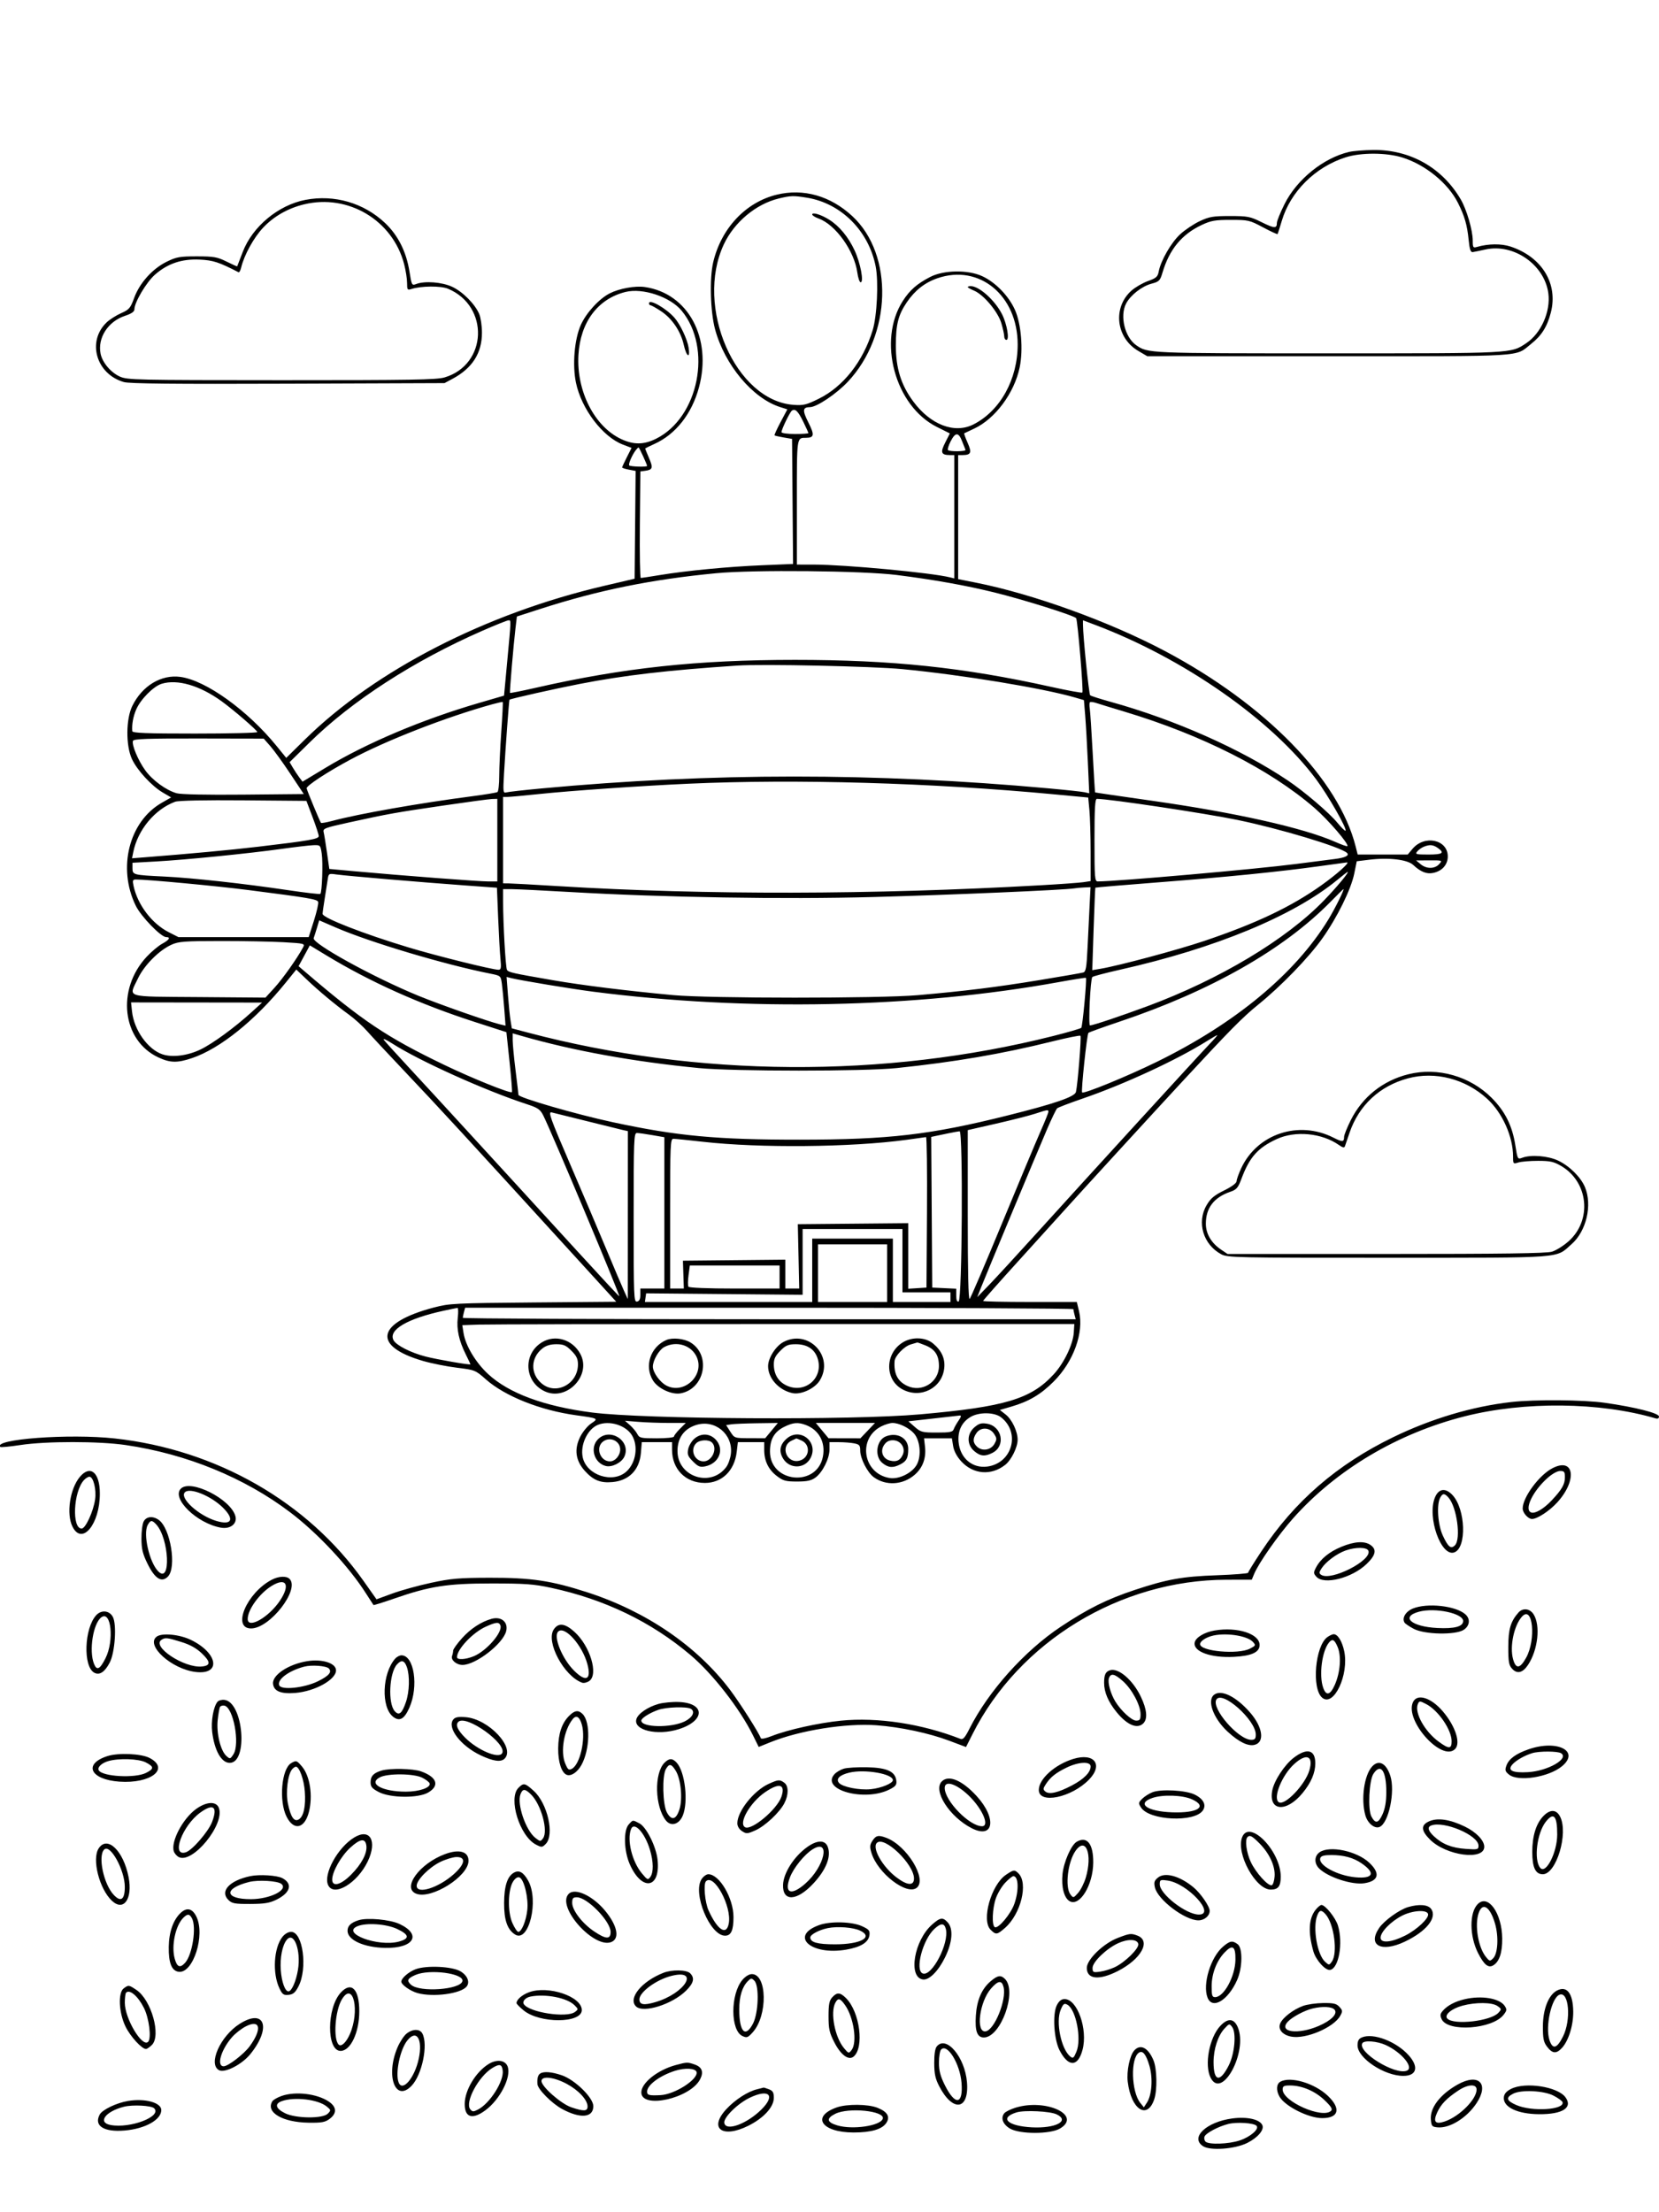 <svg xmlns="http://www.w3.org/2000/svg" width="864" height="1152" viewBox="0 0 864 1152" version="1.1">
	<path d="M 702.585 79.119 C 689.248 82.247, 675.423 93.407, 669.009 106.222 C 666.804 110.627, 665 115.053, 665 116.057 C 665 119.072, 663.712 119.012, 656.993 115.682 C 651.066 112.744, 649.805 112.500, 640.537 112.500 C 631.758 112.500, 629.789 112.834, 624.825 115.160 C 621.704 116.624, 617.103 119.707, 614.602 122.013 C 609.937 126.312, 604.514 135.744, 603.453 141.401 C 602.941 144.129, 602.151 144.832, 597.908 146.339 C 595.186 147.306, 591.327 149.530, 589.331 151.283 C 579.384 160.016, 581.122 175.872, 592.777 182.723 L 597.500 185.500 692 185.500 C 796.544 185.500, 788.723 185.978, 797.431 179.055 C 802.866 174.735, 805.764 170.124, 807.667 162.770 C 811.552 147.753, 803.069 133.837, 786.718 128.406 C 781.889 126.803, 775.141 126.870, 769.250 128.580 C 767.190 129.178, 767 128.904, 767 125.345 C 767 119.949, 763.850 109.127, 760.731 103.803 C 751.062 87.306, 734.369 77.880, 715.212 78.100 C 710.420 78.156, 704.738 78.614, 702.585 79.119 M 700.798 81.931 C 684.884 87.019, 672.017 99.840, 667.529 115.081 C 666.489 118.611, 665.507 121.675, 665.347 121.889 C 665.187 122.102, 661.781 120.527, 657.778 118.389 C 650.788 114.654, 650.124 114.500, 641 114.500 C 632.825 114.500, 630.716 114.868, 625.880 117.135 C 615.466 122.018, 609.018 129.842, 605.418 141.963 C 604.154 146.222, 603.710 146.663, 599.581 147.767 C 594.643 149.088, 588.685 153.775, 586.449 158.099 C 583.109 164.558, 585.809 175.640, 591.727 179.763 C 597.820 184.006, 597.670 184, 691.490 184 C 788.848 184, 786.702 184.110, 794.864 178.709 C 802.578 173.604, 807.628 162.215, 806.373 152.755 C 804.397 137.855, 788.320 126.658, 773.598 129.927 C 770.794 130.550, 767.830 131.159, 767.011 131.280 C 765.872 131.448, 765.362 129.917, 764.845 124.772 C 764.074 117.094, 762.758 112.557, 759.301 105.660 C 754.144 95.371, 742.275 85.710, 730.217 81.985 C 721.882 79.411, 708.754 79.387, 700.798 81.931 M 404.500 101.386 C 388.350 105.313, 375.570 118.919, 371.421 136.603 C 369.456 144.981, 369.949 162.391, 372.409 171.500 C 377.407 190.003, 391.989 207.430, 406.272 211.970 L 410.044 213.170 406.539 219.769 C 404.612 223.399, 403.190 226.523, 403.379 226.713 C 403.569 226.902, 405.698 227.394, 408.112 227.806 L 412.500 228.555 412.763 261.120 L 413.027 293.686 396.916 294.350 C 379.313 295.076, 357.583 297.164, 343.500 299.483 C 338.550 300.298, 334.155 300.973, 333.734 300.983 C 333.313 300.992, 333.088 288.512, 333.234 273.250 L 333.500 245.500 336 245.165 C 339.914 244.641, 340.215 243.668, 338.035 238.582 C 336.916 235.971, 336 233.727, 336 233.595 C 336 233.464, 338.169 232.376, 340.820 231.178 C 351.896 226.173, 360.285 215.532, 364.004 201.775 C 370.958 176.050, 358.376 152.725, 335.785 149.464 C 330.775 148.741, 322.573 150.218, 317.593 152.741 C 312.028 155.560, 305.337 162.858, 302.479 169.226 C 299.157 176.629, 298.030 190.014, 299.951 199.263 C 302.786 212.917, 313.822 227.475, 324.401 231.515 L 328.913 233.238 326.456 238.086 C 325.105 240.752, 324 243.153, 324 243.421 C 324 243.690, 325.582 244.206, 327.515 244.569 L 331.031 245.228 330.765 273.297 L 330.500 301.366 314.500 305.105 C 252.997 319.475, 195.505 349.005, 158.840 385.060 L 149.075 394.663 144.135 388.581 C 128.995 369.945, 107.292 354.328, 93.992 352.499 C 83.999 351.124, 74.085 357.089, 68.919 367.585 C 65.577 374.376, 65.464 388.178, 68.694 395.217 C 71.362 401.032, 78.975 409.315, 84.776 412.714 L 89.120 415.261 84.232 418.052 C 67.204 427.777, 61.088 452.010, 70.706 471.651 C 73.470 477.298, 83.847 488, 86.557 488 C 89.032 488, 88.147 489.466, 84.479 491.441 C 82.542 492.484, 78.911 495.526, 76.409 498.201 C 60.478 515.232, 63.548 541.827, 82.462 550.634 C 88.633 553.508, 92.320 553.587, 99.971 551.010 C 114.609 546.079, 132.943 531.320, 148.814 511.692 L 154.319 504.884 159.410 509.760 C 165.704 515.789, 174.831 523.402, 181.705 528.354 C 184.567 530.416, 188.842 534.294, 191.205 536.970 C 193.567 539.647, 202.475 549.195, 211 558.188 C 228.895 577.066, 242.206 591.532, 300.258 655.192 L 320.951 677.884 277.726 678.255 C 237.012 678.605, 234.012 678.755, 226.099 680.834 C 195.978 688.750, 193.488 700.938, 220.402 708.734 C 224.818 710.013, 232.722 711.587, 237.966 712.231 C 247.323 713.380, 247.602 713.492, 253 718.264 C 263.006 727.109, 281.432 734.439, 300.095 736.998 C 311.658 738.583, 311.805 738.663, 307.874 741.268 C 306.018 742.497, 303.437 745.645, 302.138 748.263 C 298.937 754.715, 299.752 760.613, 304.584 765.961 C 309.025 770.877, 312.763 772.373, 319.086 771.766 C 327.699 770.938, 333.054 765.393, 333.788 756.541 L 334.248 751 342.124 751 L 350 751 350 754.935 C 350 765.108, 357.050 772.231, 367.119 772.231 C 375.999 772.231, 382.518 765.868, 383.678 756.069 L 384.279 751 391.139 751 L 398 751 398 755.032 C 398 760.747, 400.191 765.281, 404.566 768.618 C 407.868 771.137, 409.196 771.500, 415.099 771.500 C 420.336 771.500, 422.487 771.038, 424.677 769.441 C 428.398 766.728, 432 759.521, 432 754.788 L 432 751 436.875 751 C 439.556 751, 443.156 751.281, 444.875 751.625 C 447.585 752.167, 448 752.670, 448 755.413 C 448 759.481, 451.766 766.849, 455.077 769.258 C 461.431 773.880, 470.287 773.321, 476.452 767.908 C 480.585 764.279, 482.404 759.281, 481.740 753.381 L 481.246 749 488.495 749 L 495.744 749 496.386 753.012 C 496.796 755.574, 498.288 758.420, 500.512 760.882 C 506.756 767.793, 516.166 768.591, 523.490 762.829 C 526.676 760.323, 529.946 753.741, 529.978 749.770 C 530.013 745.454, 527.042 739.178, 523.741 736.594 L 520.714 734.225 526.564 732.524 C 535.847 729.826, 541.972 726.213, 548.739 719.446 C 559.130 709.055, 564.607 693.868, 561.953 682.806 L 560.801 678 536.400 678 C 522.980 678, 512 677.753, 512 677.450 C 512 677.148, 520.212 667.862, 530.250 656.815 C 540.288 645.768, 551.098 633.832, 554.272 630.292 C 561.824 621.869, 600.124 580.064, 615.463 563.502 C 640.457 536.512, 647.200 529.677, 655.220 523.202 C 667.132 513.585, 681.555 498.694, 688.666 488.671 C 696.456 477.692, 703.635 463.102, 705.301 454.865 L 706.588 448.500 713.044 447.706 C 723.253 446.451, 732.951 447.593, 735.974 450.406 C 739.859 454.020, 742.936 455.263, 746.324 454.585 C 751.019 453.646, 754 450.305, 754 445.981 C 754 437.194, 741.889 434.589, 735.629 442.029 L 733.129 445 720.103 445 L 707.077 445 706.003 440.750 C 697.169 405.782, 659.010 366.714, 606.585 338.965 C 577.698 323.675, 537.985 309.315, 508.250 303.409 L 499 301.571 499 269.286 L 499 237 501.250 236.985 C 505.708 236.954, 506.217 235.745, 503.939 230.594 C 502.780 227.976, 501.983 225.750, 502.166 225.647 C 502.350 225.544, 504.680 224.442, 507.345 223.197 C 518.307 218.076, 528.269 204.656, 531.049 191.263 C 532.954 182.088, 531.841 168.625, 528.576 161.350 C 525.301 154.052, 518.410 146.970, 511.500 143.799 C 504.035 140.374, 491.460 140.580, 484.393 144.243 C 477.527 147.800, 473.802 151.075, 470.152 156.762 C 456.890 177.430, 466.080 211.397, 487.885 222.306 L 494.684 225.708 492.254 230.490 C 489.628 235.656, 490.127 236.953, 494.750 236.985 L 497 237 497 269.108 L 497 301.217 494.750 300.656 C 484.968 298.220, 440.171 294.025, 423.750 294.009 L 415 294 415 261.607 C 415 226.931, 414.842 228.030, 419.832 227.985 C 424.061 227.946, 424.274 226.487, 421 220 C 417.787 213.636, 417.957 212.059, 421.860 212.015 C 425.386 211.976, 435.548 205.162, 441.514 198.838 C 464.429 174.547, 465.579 132.639, 443.882 112.551 C 432.450 101.967, 418.442 97.996, 404.500 101.386 M 405.500 103.386 C 393.678 106.261, 382.364 115.724, 376.972 127.246 C 361.760 159.753, 383.002 208.637, 413.292 210.827 C 418.426 211.199, 419.975 210.822, 426.426 207.634 C 439.200 201.321, 449.461 188.281, 454.466 172 C 456.754 164.557, 457.606 146.784, 456.058 138.797 C 452.471 120.301, 438.083 105.874, 420.321 102.965 C 413.224 101.803, 411.850 101.842, 405.500 103.386 M 159 104.091 C 144.926 106.820, 131.479 118.002, 126.422 131.183 C 124.878 135.207, 123.571 138.592, 123.519 138.705 C 123.466 138.818, 120.965 137.693, 117.961 136.205 C 113.124 133.809, 111.357 133.500, 102.500 133.500 C 93.572 133.500, 91.888 133.801, 86.798 136.300 C 79.405 139.930, 72.696 147.387, 69.885 155.096 C 67.927 160.465, 67.283 161.224, 63.111 163.068 C 60.575 164.190, 57.207 166.321, 55.627 167.804 C 45.131 177.653, 50.010 194.783, 64.500 198.957 C 67.413 199.796, 90.653 200.027, 150 199.805 L 231.500 199.500 235.616 197.298 C 245.969 191.759, 251 183.902, 251 173.272 C 251 169.787, 250.369 165.425, 249.597 163.578 C 247.432 158.396, 241.025 151.931, 235.500 149.353 C 230.219 146.888, 221.258 146.191, 216.774 147.896 C 214.484 148.766, 214.384 148.582, 213.232 141.336 C 211.595 131.051, 207.300 122.520, 200.542 116.128 C 189.448 105.636, 174.049 101.174, 159 104.091 M 158.348 106.420 C 149.992 108.447, 142.646 112.624, 137.072 118.517 C 132.179 123.691, 127.173 132.771, 125.603 139.321 C 125.231 140.873, 124.605 141.976, 124.213 141.773 C 114.062 136.520, 111.017 135.529, 104 135.189 C 94.693 134.737, 87.284 137.238, 80.666 143.062 C 76.219 146.977, 70 157.482, 70 161.079 C 70 162.300, 68.488 163.342, 65.063 164.479 C 56.226 167.414, 50.740 175.952, 52.390 184.202 C 53.301 188.757, 57.661 193.942, 62.384 196.087 C 66.293 197.862, 70.529 197.957, 146.568 197.978 C 214.190 197.997, 227.404 197.771, 231.568 196.529 C 253.857 189.879, 254.993 159.416, 233.290 150.348 C 229.559 148.789, 219.342 148.876, 214.250 150.511 C 212.177 151.176, 212 150.925, 212 147.327 C 212 145.178, 211.310 140.772, 210.467 137.535 C 204.517 114.690, 181.327 100.846, 158.348 106.420 M 423 111.691 C 423 112.190, 424.524 113.149, 426.386 113.823 C 435.175 117.001, 444.939 130.651, 446.490 141.927 C 446.874 144.717, 447.653 147, 448.223 147 C 450.004 147, 448.103 136.927, 445.100 130.453 C 441.852 123.451, 437.150 117.751, 431.875 114.421 C 427.676 111.770, 423 110.332, 423 111.691 M 488.205 144.894 C 481.627 147.166, 476.467 151.219, 472.264 157.415 C 467.794 164.003, 466.545 168.944, 466.554 180 C 466.563 191.793, 469.233 200.380, 475.563 208.979 C 484.582 221.229, 497.141 226.030, 507.005 220.997 C 520.961 213.877, 530 197.525, 530 179.395 C 530 153.854, 510.019 137.360, 488.205 144.894 M 504 149.487 C 504 149.754, 505.475 150.590, 507.278 151.343 C 512.257 153.423, 519.719 162.316, 521.490 168.279 C 522.321 171.075, 523 174.181, 523 175.182 C 523 176.182, 523.511 177, 524.136 177 C 525.826 177, 524.455 168.828, 521.913 163.747 C 518.269 156.464, 509.987 149, 505.550 149 C 504.697 149, 504 149.219, 504 149.487 M 325.734 152.041 C 311.311 155.621, 302.214 167.819, 301.244 184.880 C 300.177 203.635, 309.575 222.112, 323.500 228.637 C 330.008 231.687, 335.332 231.635, 341.704 228.460 C 363.886 217.407, 371.087 181.273, 354.990 161.795 C 349.014 154.564, 334.742 149.805, 325.734 152.041 M 338 157.933 C 338 158.520, 338.373 159, 338.829 159 C 339.284 159, 341.734 160.376, 344.272 162.057 C 350.023 165.866, 354.531 172.545, 356.109 179.595 C 357.527 185.932, 359.579 187.019, 358.603 180.917 C 357.912 176.597, 354.240 168.860, 351.274 165.475 C 346.959 160.549, 338 155.459, 338 157.933 M 412.409 213.843 C 411.347 214.611, 407 223.598, 407 225.027 C 407 225.565, 410.128 226, 414 226 C 417.850 226, 421 225.785, 421 225.522 C 421 225.259, 419.789 222.574, 418.308 219.555 C 415.614 214.062, 414.114 212.610, 412.409 213.843 M 495.063 229.876 C 493.976 232.008, 493.366 234.033, 493.710 234.376 C 494.603 235.270, 503.234 235.150, 502.828 234.250 C 502.642 233.838, 501.839 231.813, 501.044 229.750 C 499.201 224.971, 497.548 225.006, 495.063 229.876 M 331.247 234.250 C 329.296 236.696, 327.090 241.756, 327.707 242.373 C 328.366 243.033, 337 243.269, 337 242.627 C 337 241.913, 332.904 233, 332.576 233 C 332.394 233, 331.796 233.563, 331.247 234.250 M 373 298.501 C 339.240 301.729, 311.600 307.343, 281.346 317.117 L 269.191 321.043 268.451 327.272 C 267.398 336.135, 265.336 360.437, 265.604 360.831 C 265.728 361.013, 271.830 359.795, 279.165 358.123 C 324.629 347.761, 363.113 343.622, 414 343.622 C 464.615 343.622, 501.720 347.528, 547.331 357.656 C 556.038 359.589, 563.400 360.933, 563.692 360.642 C 564.324 360.009, 561.255 323.221, 560.462 321.939 C 559.641 320.610, 533.424 312.349, 517.841 308.508 C 502.909 304.828, 486.355 301.871, 467 299.426 C 449.381 297.200, 392.459 296.640, 373 298.501 M 251.400 328.389 C 215.591 344.054, 183.317 364.909, 161.215 386.665 L 150.824 396.894 152.519 399.763 C 153.451 401.341, 154.965 403.628, 155.883 404.845 L 157.553 407.058 169.526 399.836 C 190.949 386.913, 219.861 374.687, 249.320 366.093 L 262.500 362.247 264.164 344.374 C 266.260 321.877, 266.229 322.991, 264.750 323.048 C 264.063 323.075, 258.055 325.478, 251.400 328.389 M 564.005 325.259 C 564.018 331.257, 567.094 361.484, 567.750 362.065 C 568.163 362.430, 573 363.976, 578.500 365.500 C 611.668 374.687, 646.127 389.968, 670.500 406.298 C 679.200 412.127, 692.251 423.249, 696.558 428.505 C 698.606 431.005, 700.490 432.843, 700.743 432.590 C 701.672 431.661, 691.718 414.255, 685.435 405.822 C 662.364 374.852, 616.488 342.812, 570.250 325.374 L 564 323.017 564.005 325.259 M 384 346.597 C 347.754 349.009, 325.234 351.629, 302 356.136 C 289.291 358.601, 266.008 363.830, 265.330 364.371 C 265.104 364.551, 263.245 389.756, 262.492 402.834 C 261.937 412.467, 262.019 413.132, 263.698 412.639 C 264.689 412.348, 272.925 411.420, 282 410.576 C 370.602 402.340, 455.677 402.324, 546 410.524 C 555.075 411.348, 563.574 412.266, 564.886 412.564 L 567.272 413.106 566.547 396.803 C 566.147 387.836, 565.524 376.919, 565.161 372.541 L 564.500 364.582 560 363.266 C 543.354 358.398, 501.227 351.461, 470 348.446 C 454.537 346.953, 397.178 345.719, 384 346.597 M 84.211 356.069 C 79.960 357.372, 73.297 364.063, 70.983 369.351 C 69.354 373.075, 68.595 377.220, 68.894 380.750 C 68.976 381.722, 76.223 382, 101.500 382 C 119.375 382, 134 381.651, 134 381.225 C 134 380.345, 121.603 369.646, 115.344 365.125 C 104.013 356.942, 92.394 353.562, 84.211 356.069 M 256.500 366.720 C 232.366 373.384, 201.090 385.569, 182.500 395.551 C 170.260 402.123, 159.431 409.240, 159.698 410.537 C 159.984 411.928, 166.671 428.004, 167.172 428.505 C 167.403 428.737, 170.047 428.272, 173.047 427.472 C 187.085 423.729, 218.324 418.232, 246.315 414.579 C 252.813 413.731, 258.551 412.778, 259.065 412.460 C 259.579 412.142, 260 408.344, 260 404.021 C 260 399.697, 260.480 389.328, 261.066 380.979 C 261.653 372.630, 261.990 365.696, 261.816 365.569 C 261.642 365.443, 259.250 365.961, 256.500 366.720 M 567.634 365.700 C 567.339 365.995, 567.294 367.420, 567.535 368.868 C 567.775 370.316, 568.462 380.721, 569.061 391.991 C 569.659 403.261, 570.228 412.555, 570.324 412.643 C 570.421 412.732, 583.630 414.667, 599.678 416.945 C 643.373 423.145, 678.887 431.110, 695.404 438.415 C 698.651 439.851, 701.484 440.849, 701.701 440.633 C 702.690 439.644, 691.712 426.897, 684.500 420.660 C 661.316 400.610, 625.887 382.679, 585.500 370.554 C 578.900 368.573, 572.301 366.549, 570.835 366.057 C 569.369 365.566, 567.929 365.405, 567.634 365.700 M 69.253 385.788 C 68.488 387.774, 71.913 395.982, 75.675 401.176 C 79.404 406.325, 86.456 411.477, 91.952 413.068 C 94.149 413.704, 107.443 413.982, 126.852 413.798 L 158.205 413.500 151.235 403 C 147.401 397.225, 142.706 390.729, 140.802 388.564 L 137.340 384.629 103.545 384.564 C 76.858 384.514, 69.645 384.771, 69.253 385.788 M 358.500 408.115 C 333.348 409.254, 297.097 411.766, 280.500 413.518 C 272.800 414.331, 265.488 414.997, 264.250 414.998 L 262 415 262 437.500 L 262 460 264.750 460.016 C 266.262 460.024, 278.126 460.679, 291.113 461.471 C 367.610 466.136, 454.188 465.971, 542 460.994 C 552.175 460.417, 562.188 459.693, 564.250 459.385 L 568 458.824 567.993 443.662 C 567.989 435.323, 567.706 425.533, 567.363 421.907 L 566.740 415.314 549.120 413.656 C 484.952 407.618, 414.604 405.573, 358.500 408.115 M 91.230 417.502 C 80.663 421.382, 71.721 432.144, 69.393 443.786 L 68.761 446.947 75.130 446.450 C 99.260 444.566, 119.856 442.647, 134.500 440.919 C 161.205 437.766, 166 436.926, 166 435.399 C 166 434.652, 164.555 430.219, 162.788 425.547 L 159.576 417.052 126.768 416.776 C 106.605 416.606, 92.908 416.886, 91.230 417.502 M 230.869 419.484 C 205.623 423.193, 202.511 423.750, 182.267 428.178 C 168.973 431.086, 168.070 431.429, 168.563 433.395 C 168.853 434.553, 169.633 439.325, 170.295 444 L 171.500 452.500 185 453.728 C 210.290 456.028, 249.258 459, 254.136 459 L 259 459 259 437.500 L 259 416 256.250 416.080 C 254.738 416.124, 243.316 417.656, 230.869 419.484 M 570 437.500 C 570 457.310, 570.138 459, 571.750 458.998 C 581.697 458.989, 654.120 452.610, 675 449.904 C 683.525 448.800, 692.591 447.637, 695.147 447.321 C 700.638 446.641, 702.922 445.498, 701.492 444.146 C 698.229 441.063, 666.559 431.525, 644.500 426.983 C 627.579 423.499, 577.637 416.012, 571.250 416.002 C 570.289 416, 570 420.966, 570 437.500 M 146.500 442.080 C 129.396 444.475, 96.600 447.754, 81.250 448.605 L 69 449.283 69 452.123 C 69 455.585, 69.350 455.676, 85.722 456.464 C 100.136 457.159, 126.950 460.110, 149.928 463.532 C 158.963 464.877, 166.575 465.758, 166.843 465.490 C 167.731 464.602, 168.261 449.223, 167.563 444.572 C 166.887 440.061, 166.828 440.002, 163.189 440.130 C 161.160 440.202, 153.650 441.079, 146.500 442.080 M 741.465 440.952 C 740.346 441.405, 738.829 442.502, 738.093 443.388 C 736.884 444.845, 737.440 445, 743.878 445 C 751.319 445, 752.504 444.167, 748.777 441.557 C 746.337 439.847, 744.554 439.700, 741.465 440.952 M 739.861 450.033 C 742.896 452.562, 747.195 452.547, 749.500 450 C 751.294 448.018, 751.247 448, 744.405 448.033 L 737.500 448.067 739.861 450.033 M 687 451.084 C 666.158 453.974, 638.588 456.735, 603.082 459.488 C 585.253 460.871, 570.574 462.114, 570.462 462.251 C 570.351 462.388, 569.941 472.108, 569.552 483.851 L 568.845 505.202 573.173 504.476 C 582.625 502.892, 613.304 494.664, 627.091 490.016 C 654.151 480.894, 672.366 472.248, 688.093 461.061 C 696.336 455.198, 703.381 448.886, 701.437 449.106 C 700.922 449.164, 694.425 450.054, 687 451.084 M 696.500 458.183 C 673.624 476.995, 632.956 493.814, 583.428 504.944 C 575.786 506.662, 569.239 508.389, 568.879 508.783 C 567.874 509.884, 566.710 534.002, 567.662 533.987 C 569.224 533.963, 583.439 529.203, 597.500 523.996 C 635.101 510.070, 669.910 489.219, 689.557 468.852 C 696.431 461.726, 702.895 453.915, 701.818 454.036 C 701.643 454.055, 699.250 455.922, 696.500 458.183 M 170.642 458.146 C 170.374 459.991, 169.670 464.477, 169.077 468.115 C 168.485 471.754, 168 475.257, 168 475.901 C 168 477.986, 189.526 486.369, 213.122 493.472 C 227.631 497.839, 256.510 505, 259.617 505 C 260.939 505, 261.104 504.062, 260.631 499.250 C 260.319 496.087, 259.781 486.477, 259.434 477.892 L 258.803 462.284 242.151 461.077 C 219.309 459.421, 180.404 456.108, 175.315 455.386 C 171.182 454.800, 171.123 454.834, 170.642 458.146 M 69.534 461.250 C 71.650 471.176, 79.111 480.996, 87.932 485.466 L 92.934 488 126.849 488 L 160.765 488 163.480 479.474 C 164.973 474.785, 165.969 470.361, 165.694 469.644 C 165.160 468.252, 160.878 467.527, 129.314 463.482 C 112.762 461.361, 76.911 458, 70.842 458 C 69.109 458, 68.934 458.435, 69.534 461.250 M 559.500 462.612 C 554.447 463.470, 494.328 466.060, 455 467.114 C 408.044 468.372, 345.670 467.340, 296.500 464.491 C 282.750 463.695, 269.363 463.033, 266.750 463.021 L 262 463 262.004 469.250 C 262.011 481.018, 263.305 503.875, 264.031 505.050 C 264.827 506.339, 266.666 506.752, 288.073 510.457 C 303.234 513.080, 326.512 515.967, 350.500 518.198 C 369.360 519.952, 458.074 519.974, 478 518.229 C 502.703 516.066, 518.678 514.089, 541 510.433 C 552.825 508.496, 563.243 506.690, 564.151 506.419 C 565.531 506.009, 565.901 503.838, 566.402 493.214 C 566.731 486.221, 567.213 476.337, 567.473 471.250 L 567.946 462 564.723 462.136 C 562.950 462.211, 560.600 462.425, 559.500 462.612 M 692.971 469.585 C 668.427 494.559, 630.509 516.092, 583 532.034 C 574.475 534.894, 567.204 537.519, 566.843 537.867 C 566.076 538.605, 562.938 568.272, 563.561 568.894 C 564.434 569.768, 587.136 560.461, 602.500 552.930 C 643.386 532.891, 674.514 507.069, 691.770 478.876 C 695.202 473.268, 700.309 463, 699.665 463 C 699.542 463, 696.530 465.963, 692.971 469.585 M 165.049 483.231 C 164.394 485.418, 163.634 487.790, 163.361 488.502 C 162.316 491.224, 194.673 509.034, 218 518.577 C 229.201 523.159, 254.586 532.050, 260.392 533.425 L 263.284 534.109 262.617 525.305 C 262.251 520.462, 261.689 514.609, 261.369 512.299 C 260.788 508.100, 260.785 508.097, 255.144 506.979 C 231.598 502.312, 192.429 490.613, 174.905 483.012 L 166.241 479.254 165.049 483.231 M 89.268 491.965 C 82.812 494.896, 75.112 502.649, 71.855 509.500 C 66.961 519.791, 64.084 518.910, 103.629 519.225 L 138.258 519.500 142.995 514.316 C 147.274 509.633, 154.933 498.811, 157.798 493.400 C 158.888 491.342, 158.689 491.288, 147.705 490.655 C 141.542 490.300, 126.825 490.017, 115 490.027 C 95.953 490.042, 93.017 490.263, 89.268 491.965 M 158.431 497.716 L 155.500 503.140 158.627 505.820 C 188.761 531.646, 201.320 540.058, 231.304 554.499 C 245.880 561.519, 265.792 569.542, 266.609 568.724 C 266.824 568.509, 266.265 561.396, 265.367 552.917 L 263.734 537.500 247.329 532.204 C 218.551 522.912, 192.927 511.418, 169.931 497.484 L 161.363 492.292 158.431 497.716 M 264.537 518.120 C 264.926 523.279, 265.538 529.300, 265.898 531.500 L 266.551 535.500 275.026 537.741 C 363.072 561.022, 460.611 561.648, 548.463 539.496 C 556.142 537.559, 562.737 535.643, 563.119 535.237 C 563.804 534.509, 566.104 509.774, 565.539 509.207 C 565.379 509.046, 559.004 510.047, 551.374 511.432 C 477.065 524.918, 389.174 526.730, 309 516.429 C 297.797 514.990, 271.137 510.575, 266.262 509.351 L 263.830 508.740 264.537 518.120 M 68.760 526.750 C 69.806 536.405, 77.033 546.536, 84.674 549.057 C 89.806 550.751, 97.630 549.755, 104.344 546.553 C 110.629 543.556, 122.129 535.158, 131 527.089 L 136.500 522.087 102.373 522.043 L 68.246 522 68.760 526.750 M 267.008 541.804 C 267.012 543.837, 267.687 550.883, 268.508 557.462 C 269.329 564.041, 270 569.739, 270 570.125 C 270 571.573, 300.046 580.286, 319.239 584.404 C 352.751 591.594, 373.241 593.505, 416.500 593.476 C 462.941 593.445, 484.314 590.962, 524.500 580.930 C 549.359 574.724, 559.750 571.156, 560.349 568.619 C 561.263 564.743, 563.258 539.924, 562.700 539.366 C 562.398 539.064, 555.704 540.415, 547.825 542.369 C 521.619 548.865, 497.364 553.013, 467 556.192 C 450.152 557.955, 382.177 557.954, 364 556.190 C 330.061 552.896, 298.541 547.185, 271.750 539.475 L 267 538.108 267.008 541.804 M 628.664 542.074 C 612.986 551.918, 585.657 564.571, 563.936 572.042 C 557.096 574.395, 551.081 576.689, 550.570 577.140 C 550.058 577.591, 547.653 582.582, 545.225 588.230 C 539.809 600.828, 513.619 663.605, 510.903 670.500 L 508.934 675.500 515.217 668.999 C 518.673 665.424, 529.825 653.301, 540 642.060 C 566.288 613.016, 624.451 549.388, 629.864 543.750 C 632.372 541.138, 634.217 539.009, 633.962 539.019 C 633.708 539.029, 631.324 540.404, 628.664 542.074 M 199.987 541.610 C 200.793 542.649, 206.462 548.900, 212.584 555.500 C 218.706 562.100, 232.168 576.725, 242.498 588 C 252.829 599.275, 265.407 613, 270.449 618.500 C 275.491 624, 289.175 638.962, 300.857 651.750 C 312.539 664.538, 322.276 675, 322.495 675 C 323.224 675, 287.105 589.073, 282.914 580.840 C 281.302 577.672, 280.140 576.883, 274.276 574.969 C 252.778 567.954, 218.567 552.542, 204.459 543.517 C 201.004 541.307, 199.135 540.510, 199.987 541.610 M 733.500 559.405 C 720.247 562.679, 709.537 571.206, 703.487 583.299 C 701.569 587.132, 700 591.033, 700 591.968 C 700 594.754, 699.182 594.820, 694.430 592.414 C 676.354 583.263, 654.759 590.435, 646.413 608.360 C 645.096 611.187, 644.015 614.226, 644.010 615.113 C 644.004 616.098, 641.474 617.969, 637.508 619.922 C 632.364 622.454, 630.470 624.048, 628.390 627.597 C 623.158 636.525, 626.612 648.105, 636.009 653.145 C 639.301 654.910, 643.527 654.999, 722.984 654.978 C 816.266 654.954, 809.888 655.427, 818.474 647.889 C 826.165 641.136, 829.352 627.583, 825.451 618.218 C 823.286 613.021, 817.402 607.189, 811.500 604.390 C 806.200 601.877, 797.297 601.176, 792.731 602.912 C 790.384 603.804, 790.306 603.660, 789.171 596.362 C 787.602 586.267, 783.816 578.684, 776.869 571.722 C 765.556 560.383, 748.801 555.625, 733.500 559.405 M 733.230 561.550 C 718.541 565.505, 707.733 575.565, 702.856 589.821 C 701.787 592.945, 700.710 596.094, 700.461 596.821 C 700.112 597.839, 699.375 597.700, 697.254 596.220 C 688.338 589.997, 674.637 588.695, 664.954 593.150 C 655.053 597.707, 650.750 602.551, 646.516 613.909 C 644.769 618.598, 643.994 619.492, 640.707 620.622 C 632.196 623.546, 628 629.038, 628 637.253 C 628 642.471, 630.840 647.302, 635.922 650.726 L 639.296 653 721.782 653 C 782.614 653, 805.310 652.688, 808.236 651.811 C 810.418 651.157, 814.367 648.677, 817.012 646.299 C 829.243 635.303, 827.248 615.514, 813.070 607.191 C 809.213 604.926, 807.330 604.507, 801 604.504 C 796.875 604.502, 792.263 604.886, 790.750 605.358 C 788.073 606.194, 788 606.113, 788 602.319 C 788 591.839, 782.435 579.424, 774.481 572.161 C 763.115 561.781, 747.393 557.737, 733.230 561.550 M 539 579.990 C 535.975 580.971, 526.863 583.288, 518.751 585.137 L 504.002 588.500 504.001 632.950 C 504 662.651, 504.333 677.067, 505.002 676.398 C 505.554 675.846, 513.150 658.094, 521.883 636.948 C 530.616 615.801, 539.615 594.317, 541.880 589.205 C 544.146 584.093, 546 579.480, 546 578.955 C 546 577.765, 545.737 577.804, 539 579.990 M 296.886 606.143 C 303.370 621.189, 311.864 641.150, 315.761 650.500 C 319.658 659.850, 323.771 669.525, 324.901 672 L 326.956 676.500 326.978 632.769 L 327 589.038 324.250 588.422 C 322.738 588.083, 314.300 585.997, 305.500 583.788 C 296.700 581.579, 288.509 579.549, 287.298 579.278 C 285.346 578.841, 286.431 581.881, 296.886 606.143 M 494 590.139 C 491.525 590.648, 488.482 591.285, 487.238 591.554 L 484.977 592.044 485.238 631.272 L 485.500 670.500 491.750 670.798 L 498 671.095 498 674.631 C 498 677.015, 498.407 678.031, 499.250 677.750 C 501.089 677.138, 501.596 588.951, 499.760 589.107 C 499.067 589.166, 496.475 589.630, 494 590.139 M 330 634.073 C 330 675.514, 330.105 678.126, 331.750 677.798 C 332.986 677.552, 333.497 676.502, 333.490 674.225 L 333.481 671 339.740 671 L 346 671 346 631.603 L 346 592.205 339.668 591.103 C 336.186 590.496, 332.586 590, 331.668 590 C 330.136 590, 330 593.590, 330 634.073 M 472 593.569 C 443.301 597.478, 395.664 597.927, 366 594.568 C 358.575 593.728, 351.712 593.031, 350.750 593.020 C 349.113 593.001, 349 595.516, 349 632 L 349 671 352.567 671 L 356.134 671 355.899 663.750 L 355.663 656.500 382.332 656.234 L 409 655.967 409 663.484 L 409 671 412.615 671 L 416.230 671 415.865 654.250 L 415.500 637.500 444.250 637.235 L 473 636.969 473 654.039 L 473 671.110 477.750 670.805 L 482.500 670.500 482.762 631.250 C 482.905 609.663, 482.680 592.062, 482.262 592.138 C 481.843 592.214, 477.225 592.858, 472 593.569 M 418 657.126 L 418 674.251 377.250 673.876 L 336.500 673.500 336.180 675.750 L 335.861 678 379.430 678 L 423 678 423 661.500 L 423 645 444 645 L 465 645 465 661.500 L 465 678 480 678 L 495 678 495 675.500 L 495 673 482.500 673 L 470 673 470 656.500 L 470 640 444 640 L 418 640 418 657.126 M 426 663 L 426 678 444 678 L 462 678 462 663 L 462 648 444 648 L 426 648 426 663 M 358.590 664.033 C 358.223 666.801, 358.191 669.501, 358.520 670.033 C 358.878 670.611, 368.539 671, 382.559 671 L 406 671 406 665 L 406 659 382.629 659 L 359.258 659 358.590 664.033 M 231.113 682.545 C 212.050 686.680, 202.082 692.547, 204.965 697.934 C 206.372 700.563, 213.925 704.408, 221.571 706.388 C 227.569 707.941, 245 710.958, 245 710.444 C 245 710.290, 243.916 707.990, 242.591 705.332 C 239.015 698.161, 237.705 692.191, 238.402 686.250 C 238.740 683.362, 238.676 681.036, 238.259 681.079 C 237.841 681.123, 234.626 681.783, 231.113 682.545 M 241.630 683.250 C 241.299 684.487, 241.021 685.837, 241.014 686.250 C 241.006 686.663, 312.827 687, 400.617 687 L 560.233 687 559.630 684.750 C 559.299 683.513, 559.021 682.163, 559.014 681.750 C 559.006 681.337, 487.727 681, 400.617 681 L 242.233 681 241.630 683.250 M 249.629 689.780 L 240.757 690.081 241.421 694.230 C 242.461 700.738, 247.760 709.563, 254.216 715.540 C 265.028 725.550, 283.395 732.344, 308.336 735.558 C 335.470 739.056, 443.397 739.668, 479 736.526 C 523.464 732.603, 536.964 728.556, 548.835 715.593 C 554.141 709.800, 558.831 700.043, 559.214 694 L 559.500 689.500 409 689.489 C 326.225 689.483, 254.508 689.614, 249.629 689.780 M 282.241 698.995 C 272.248 705.087, 273.022 719.461, 283.612 724.486 C 295.131 729.952, 308.296 716.157, 302.207 705 C 298.111 697.495, 289.131 694.794, 282.241 698.995 M 346.966 697.820 C 338.730 701.471, 335.470 711.339, 340.030 718.818 C 342.618 723.062, 349.855 726.437, 354.501 725.566 C 367.049 723.212, 370.447 705.766, 359.656 699.097 C 356.315 697.031, 350.146 696.411, 346.966 697.820 M 407.984 698.854 C 403.984 700.983, 400.041 707.174, 400.016 711.364 C 399.980 717.708, 405.583 723.932, 412.701 725.453 C 417.207 726.416, 424.367 723.087, 426.970 718.818 C 434.610 706.286, 420.971 691.944, 407.984 698.854 M 470.241 698.995 C 460.718 704.801, 460.698 718.677, 470.206 723.613 C 479.581 728.480, 490.589 722.825, 491.748 712.547 C 492.312 707.544, 490.458 703.405, 485.959 699.619 C 482.023 696.307, 475.100 696.032, 470.241 698.995 M 474.333 700.097 C 470.923 701.085, 466.070 706.102, 465.889 708.827 C 465.456 715.381, 467.451 719.293, 472.438 721.672 C 480.090 725.321, 489 719.773, 489 711.359 C 489 705.739, 486.930 702.589, 481.920 700.585 C 479.742 699.713, 477.856 699.041, 477.730 699.090 C 477.603 699.140, 476.075 699.593, 474.333 700.097 M 282.514 702.168 C 276.288 707.065, 276.102 715.384, 282.106 720.436 C 289.586 726.730, 301 720.725, 301 710.496 C 301 707.626, 300.240 706.040, 297.600 703.400 C 294.749 700.549, 293.480 700, 289.735 700 C 286.669 700, 284.406 700.679, 282.514 702.168 M 345.881 701.503 C 343.160 702.982, 339.997 708.443, 340.004 711.651 C 340.010 714.669, 343.679 719.782, 347.111 721.557 C 356.158 726.236, 366.880 716.366, 362.979 706.949 C 360.327 700.546, 352.330 697.999, 345.881 701.503 M 406.400 703.400 C 403.775 706.025, 403 707.632, 403 710.450 C 403 715.587, 405.303 719.441, 409.588 721.475 C 418.962 725.923, 428.680 717.954, 426.004 708.014 C 424.593 702.775, 420.607 700, 414.496 700 C 410.489 700, 409.301 700.499, 406.400 703.400 M 787 730.108 C 766.742 732.401, 745.424 738.754, 725.500 748.437 C 696.289 762.632, 674.177 781.797, 656.890 807.904 C 653.100 813.627, 650 818.626, 650 819.014 C 650 819.402, 642.688 819.983, 633.750 820.305 C 615.637 820.957, 607.879 822.347, 590.888 827.986 C 576.526 832.752, 566.484 837.748, 552.398 847.138 C 533.474 859.752, 514.756 880.674, 504.867 900.264 C 502.538 904.878, 501.515 906.025, 500.193 905.507 C 480.091 897.634, 456.991 894.120, 437.900 896.033 C 426.260 897.199, 410.227 900.757, 401.996 904.002 C 398.697 905.302, 396.414 905.743, 396.207 905.121 C 395.332 902.497, 385.413 886.899, 380.295 880.098 C 363.109 857.265, 336.611 839.125, 305.968 829.216 C 287.015 823.086, 276.742 821.552, 255 821.606 C 238.981 821.645, 234.891 821.997, 224.500 824.234 C 217.900 825.655, 208.807 828.170, 204.293 829.823 L 196.087 832.829 189.293 823.213 C 160.252 782.107, 112.697 754.880, 59.789 749.067 C 36.110 746.465, -3.905 749.429, 0.150 753.484 C 0.435 753.768, 5.130 753.322, 10.584 752.491 C 24.038 750.443, 51.527 750.453, 65.543 752.512 C 97.158 757.156, 127.269 769.466, 151.061 787.473 C 165.505 798.405, 181.692 815.735, 190.678 829.888 C 192.638 832.974, 194.362 835.637, 194.508 835.804 C 194.654 835.971, 199.371 834.507, 204.989 832.552 C 223.832 825.993, 232.874 824.580, 256 824.580 C 273.535 824.580, 278.019 824.907, 287 826.843 C 314.953 832.868, 339.096 844.506, 359.596 861.838 C 371.164 871.618, 385.274 889.740, 392.119 903.607 L 395.134 909.714 401.186 907.269 C 416.533 901.070, 440.471 897.242, 456.500 898.424 C 468.887 899.337, 483.759 902.494, 494.273 906.444 L 503.097 909.758 506.466 903.068 C 530.775 854.797, 583.465 822.751, 638.709 822.637 L 651.919 822.610 653.165 819.601 C 655.516 813.925, 665.797 799.254, 673.455 790.647 C 696.005 765.302, 727.777 746.421, 762.813 737.546 C 793.939 729.661, 833.232 730.085, 862.250 738.620 C 863.362 738.947, 864 738.594, 864 737.651 C 864 735.891, 851.601 732.747, 835.804 730.501 C 824.660 728.917, 799.326 728.713, 787 730.108 M 505.299 737.960 C 500.793 740.706, 498.675 745.262, 499.227 751.014 C 500.026 759.326, 506.410 764.745, 514.177 763.703 C 527.146 761.964, 531.603 746.125, 521.385 738.088 C 517.845 735.304, 509.760 735.239, 505.299 737.960 M 491 738.120 C 486.875 738.594, 481.156 739.241, 478.291 739.558 L 473.083 740.134 476.423 743.067 C 479.534 745.798, 480.326 746, 487.913 746 C 494.768 746, 496.163 745.722, 496.694 744.250 C 497.041 743.288, 498.183 741.263, 499.231 739.750 C 500.565 737.824, 500.741 737.039, 499.818 737.129 C 499.093 737.200, 495.125 737.646, 491 738.120 M 328.122 742.182 C 329.564 743.457, 331.267 745.513, 331.907 746.750 C 332.982 748.829, 333.750 749, 342.035 749 C 346.966 749, 351 748.585, 351 748.077 C 351 747.569, 352.385 745.769, 354.077 744.077 L 357.154 741 348.327 740.993 C 343.472 740.989, 336.350 740.734, 332.500 740.425 L 325.500 739.865 328.122 742.182 M 311.418 741.969 C 305.957 744.178, 302.069 752.485, 303.484 758.925 C 305.538 768.277, 319.167 772.684, 326.240 766.283 C 331.195 761.799, 332.532 753.024, 329.114 747.420 C 325.912 742.169, 317.403 739.548, 311.418 741.969 M 362.500 742.071 C 356.233 744.061, 352.833 748.819, 352.833 755.602 C 352.833 769.131, 370.281 774.794, 378.289 763.864 C 379.351 762.415, 380.420 759.265, 380.665 756.864 C 381.699 746.706, 372.219 738.985, 362.500 742.071 M 380.835 741.708 L 378.169 742.116 380.335 745.516 C 382.499 748.914, 382.503 748.915, 390.500 748.940 L 398.500 748.964 401.806 744.982 L 405.113 741 394.306 741.150 C 388.363 741.232, 382.301 741.483, 380.835 741.708 M 408.467 742.998 C 403.256 745.577, 401 749.466, 401 755.869 C 401 772.269, 425.548 774.585, 428.572 758.471 C 429.971 751.013, 426.523 744.647, 419.685 742.064 C 415.617 740.526, 413.024 740.742, 408.467 742.998 M 428.194 744.982 L 431.500 748.964 439.790 748.982 L 448.080 749 451.885 745 L 455.690 741 440.289 741 L 424.887 741 428.194 744.982 M 459.020 742.752 C 446.469 749.057, 449.408 767.407, 463.330 769.666 C 468.208 770.458, 475.135 767.022, 477.494 762.640 C 479.978 758.029, 479.180 749.903, 475.894 746.338 C 473.188 743.404, 468.181 740.999, 464.782 741.002 C 463.527 741.002, 460.934 741.790, 459.020 742.752 M 507.475 743.268 C 503.492 746.694, 503.439 752.260, 507.356 755.630 C 510.536 758.365, 512.951 758.594, 516.928 756.537 C 523.917 752.923, 521.881 742.640, 513.925 741.367 C 511.056 740.908, 509.782 741.284, 507.475 743.268 M 508.557 746.223 C 506.488 749.177, 506.593 751.322, 508.912 753.420 C 511.637 755.886, 516.093 755.116, 517.909 751.865 C 519.227 749.505, 519.202 748.958, 517.667 746.615 C 515.454 743.236, 510.789 743.035, 508.557 746.223 M 311.455 749.455 C 307.064 753.845, 309.388 761.877, 315.493 763.409 C 318.708 764.216, 323.733 761.680, 325.170 758.526 C 328.846 750.457, 317.774 743.135, 311.455 749.455 M 361.555 749.250 C 360.148 750.487, 358.721 752.944, 358.382 754.710 C 357.864 757.412, 358.266 758.420, 360.923 761.077 C 363.579 763.732, 364.582 764.134, 367.242 763.602 C 374.654 762.119, 377.533 754.442, 372.545 749.455 C 369.430 746.339, 364.957 746.256, 361.555 749.250 M 409.593 749.250 C 406.110 752.362, 405.539 755.825, 407.883 759.618 C 411.249 765.065, 419.100 764.919, 422.078 759.355 C 426.566 750.968, 416.652 742.943, 409.593 749.250 M 461.315 748.007 C 456.331 750.015, 455.304 758.521, 459.635 761.927 C 462.748 764.376, 465.077 764.529, 468.928 762.537 C 472.165 760.863, 473 759.213, 473 754.491 C 473 748.844, 467.211 745.631, 461.315 748.007 M 314.219 750.559 C 309.966 753.538, 312.435 761, 317.674 761 C 320.371 761, 323 757.937, 323 754.794 C 323 750.447, 317.895 747.985, 314.219 750.559 M 412.228 750.230 C 406.132 753.168, 409.717 762.292, 416.316 760.635 C 421.601 759.309, 422.367 752.400, 417.477 750.171 C 416.063 749.527, 414.815 749.030, 414.703 749.068 C 414.591 749.105, 413.478 749.628, 412.228 750.230 M 362.571 751.571 C 359.207 754.936, 361.680 761, 366.416 761 C 370.854 761, 373.866 754.266, 370.800 751.200 C 369.101 749.501, 364.431 749.712, 362.571 751.571 M 460.381 752.541 C 458.266 755.769, 459.754 759.649, 463.464 760.580 C 466.855 761.431, 468.787 760.562, 470.151 757.569 C 471.776 754.001, 469.053 750, 465 750 C 462.940 750, 461.542 750.769, 460.381 752.541 M 808.500 764.565 C 801.566 768.154, 793 779.746, 793 785.541 C 793 787.818, 795.838 791, 797.869 791 C 800.552 791, 806.831 786.907, 810.871 782.524 C 821.583 770.903, 819.963 758.632, 808.500 764.565 M 41.614 769.047 C 36.400 775.243, 34.445 788.381, 37.752 795 C 42.732 804.970, 52 793.762, 52 777.769 C 52 766.765, 47.039 762.599, 41.614 769.047 M 805.835 769.750 C 798.137 776.671, 793.657 786.164, 797.410 787.604 C 799.449 788.386, 803.958 785.742, 808.101 781.332 C 813.437 775.653, 815 772.921, 815 769.277 C 815 766.449, 814.658 766, 812.503 766 C 811.025 766, 808.303 767.531, 805.835 769.750 M 43.681 770.800 C 38.204 776.852, 37.330 796, 42.531 796 C 44.526 796, 48.622 787.120, 49.530 780.825 C 50.278 775.643, 48.619 769, 46.577 769 C 45.880 769, 44.577 769.810, 43.681 770.800 M 94.200 775.200 C 89.144 780.256, 102.541 793.315, 115.048 795.521 C 119.927 796.382, 123.601 793.531, 122.625 789.643 C 120.395 780.757, 99.341 770.059, 94.200 775.200 M 96.289 777.095 C 93.357 780.067, 103.448 789.260, 112.675 792.022 C 120.672 794.416, 122.276 791.276, 116.173 785.173 C 109.974 778.974, 98.881 774.468, 96.289 777.095 M 747.332 779.747 C 743.074 789.938, 750.540 811.032, 757.465 808.375 C 763.938 805.891, 763.277 785.907, 756.478 778.571 C 752.851 774.657, 749.266 775.118, 747.332 779.747 M 750.035 779.934 C 748.090 783.568, 748.822 794.077, 751.407 799.627 C 754.208 805.643, 755.634 806.795, 757.709 804.720 C 760.993 801.436, 758.710 784.652, 754.319 779.800 C 752.240 777.503, 751.321 777.532, 750.035 779.934 M 74.845 792.250 C 74.172 793.487, 73.641 797.531, 73.666 801.236 C 73.703 806.700, 74.301 809.169, 76.835 814.316 C 80.662 822.091, 84.146 824.299, 87.417 821.024 C 92.126 816.310, 88.806 795.779, 82.636 791.458 C 79.579 789.317, 76.259 789.654, 74.845 792.250 M 76.911 794.166 C 74.409 798.841, 77.810 813.667, 82.448 818.306 C 89.124 824.981, 88.106 801.299, 81.398 793.888 C 79.197 791.455, 78.333 791.509, 76.911 794.166 M 698.613 805.468 C 692.268 808.076, 687.700 811.818, 685.338 816.341 C 683.998 818.907, 684.022 819.367, 685.582 821.091 C 689.547 825.471, 704.060 821.784, 711.712 814.452 C 716.496 809.868, 717.117 806.895, 713.777 804.557 C 710.628 802.351, 705.436 802.663, 698.613 805.468 M 700.748 807.427 C 696.189 809.054, 690.544 813.240, 688.308 816.652 C 686.900 818.802, 686.866 819.306, 688.079 820.096 C 693.240 823.456, 714.584 812.571, 712.661 807.560 C 711.914 805.612, 706.019 805.546, 700.748 807.427 M 141.500 822.653 C 128.474 829.485, 120.633 848, 130.766 848 C 140.555 848, 156.310 827.710, 150.800 822.200 C 149.161 820.561, 145.113 820.759, 141.500 822.653 M 141.500 825.844 C 135.165 829.723, 129 838.216, 129 843.065 C 129 848.454, 139.900 842.297, 145.750 833.604 C 151.338 825.299, 149.091 821.197, 141.500 825.844 M 735.741 837.662 C 732.028 839.202, 730.029 842.619, 731.474 844.957 C 731.838 845.547, 734.018 847.019, 736.318 848.229 C 741.944 851.190, 758.058 851.499, 762.292 848.727 C 765.457 846.655, 765.860 843.088, 763.200 840.681 C 758.240 836.192, 743.257 834.545, 735.741 837.662 M 739.009 839.288 C 729.212 841.932, 734.954 847.063, 748.500 847.769 C 757.505 848.238, 762 847.027, 762 844.133 C 762 840.117, 747.368 837.033, 739.009 839.288 M 790.776 839.750 C 786.708 844.389, 785.528 848.403, 785.514 857.642 C 785.502 865.306, 785.814 867.133, 787.445 868.936 C 790.076 871.847, 792.964 871.195, 795.742 867.063 C 800.984 859.266, 802.395 846.305, 798.629 840.557 C 796.668 837.563, 793.021 837.189, 790.776 839.750 M 50.139 841.081 C 43.864 847.817, 43.172 867.881, 49.105 871.056 C 51.850 872.525, 54.590 870.712, 57.176 865.717 C 59.886 860.481, 60.864 845.960, 58.773 842 C 57.001 838.642, 52.826 838.197, 50.139 841.081 M 792.632 841.854 C 788.496 846.424, 786.195 857.296, 787.969 863.884 C 789.420 869.273, 791.595 869.070, 794.808 863.245 C 800.097 853.658, 798.263 835.632, 792.632 841.854 M 52.737 842.240 C 48.503 845.431, 46.269 859.510, 48.914 866.331 C 50.391 870.140, 52.018 869.375, 54.961 863.487 C 59.557 854.293, 57.889 838.358, 52.737 842.240 M 256 843.001 C 250.605 844.506, 245.069 848.130, 240.637 853.058 C 238.087 855.895, 236 858.806, 236 859.526 C 236 860.247, 235.749 861.490, 235.442 862.289 C 234.643 864.372, 237.675 867, 240.875 867 C 247.738 867, 261.955 856.013, 263.607 849.432 C 264.790 844.717, 261.084 841.584, 256 843.001 M 253 847.077 C 246.208 850.145, 238 858.831, 238 862.950 C 238 864.487, 242.510 864.231, 246.782 862.451 C 253.473 859.664, 261.925 849.854, 260.604 846.410 C 259.880 844.524, 258.354 844.658, 253 847.077 M 288.366 848.564 C 284.170 854.967, 293.667 872.769, 303.135 876.248 C 304.035 876.579, 305.722 876.183, 306.885 875.368 C 311.798 871.927, 307.330 857.122, 299.153 849.750 C 294.189 845.274, 290.768 844.898, 288.366 848.564 M 632.564 849.062 C 627.294 849.943, 622.698 852.704, 622.189 855.294 C 621.254 860.040, 630.493 863.427, 642.643 862.794 C 651.847 862.314, 656 860.399, 656 856.632 C 656 850.796, 644.466 847.071, 632.564 849.062 M 290.667 849.667 C 288.078 852.255, 292.767 863.767, 298.914 869.914 C 305.164 876.164, 308.078 874.805, 305.928 866.643 C 303.313 856.716, 293.989 846.344, 290.667 849.667 M 81.603 852.266 C 75.619 856.754, 89.338 869.187, 101.919 870.677 C 115.319 872.264, 113.578 860.815, 99.373 853.938 C 93.474 851.083, 84.327 850.222, 81.603 852.266 M 630.686 852.017 C 627.495 852.974, 625 854.799, 625 856.173 C 625 859.926, 644.791 861.711, 650.969 858.516 C 653.994 856.952, 654.084 856.751, 652.528 855.031 C 649.437 851.615, 637.508 849.969, 630.686 852.017 M 691.342 852.473 C 684.915 856.975, 682.977 879.416, 688.612 884.093 C 694.645 889.100, 702.671 872.018, 700.042 859.762 C 698.933 854.590, 696.690 851, 694.568 851 C 693.950 851, 692.499 851.663, 691.342 852.473 M 84.143 853.890 C 78.716 857.329, 95.892 868.726, 105.131 867.816 C 109.774 867.359, 109.766 865.419, 105.103 860.983 C 102.249 858.268, 98.990 856.460, 94.395 855.040 C 87.026 852.764, 86.087 852.659, 84.143 853.890 M 692.136 855.336 C 688.481 859.740, 686.846 872.393, 689.098 878.851 C 690.645 883.288, 692.774 882.765, 695.163 877.363 C 697.996 870.959, 698.646 862.482, 696.668 857.747 C 695.001 853.759, 693.922 853.185, 692.136 855.336 M 205.776 863.750 C 199 871.478, 198.381 889.008, 204.708 893.985 C 208.064 896.625, 210.564 895.240, 213.201 889.278 C 218.121 878.156, 215.682 862, 209.084 862 C 208.108 862, 206.619 862.788, 205.776 863.750 M 160 865.039 C 150.238 866.611, 141.663 872.304, 142.196 876.861 C 142.649 880.727, 146.296 882.204, 153.848 881.581 C 164.072 880.737, 175 874.669, 175 869.834 C 175 866.069, 167.832 863.778, 160 865.039 M 206.730 866.750 C 202.685 871.231, 201.943 887.070, 205.590 891.100 C 207.831 893.576, 209.369 892.302, 211.427 886.260 C 213.257 880.890, 213.473 872.655, 211.902 868.149 C 210.667 864.606, 209.058 864.171, 206.730 866.750 M 158.500 867.879 C 150.472 869.958, 144.241 874.579, 145.398 877.596 C 146.417 880.251, 158.394 879.020, 165.535 875.527 C 171.308 872.702, 173.049 870.649, 171.220 868.820 C 169.851 867.451, 162.309 866.893, 158.500 867.879 M 578 869.794 C 575.746 870.554, 575.032 872.106, 575.015 876.282 C 574.995 881.191, 577.173 886.285, 581.601 891.688 C 587.065 898.357, 592.319 900.538, 595.429 897.429 C 597.788 895.069, 597.331 890.193, 594.121 883.500 C 589.917 874.736, 582.370 868.318, 578 869.794 M 577.495 874.016 C 576.796 876.217, 578.421 882.055, 580.830 886 C 583.798 890.860, 589.387 896, 591.703 896 C 593.635 896, 594 895.476, 594 892.696 C 594 888.074, 589.621 879.794, 584.940 875.565 C 580.466 871.523, 578.421 871.097, 577.495 874.016 M 632.380 882.464 C 628.410 885.367, 631.852 894.844, 639.406 901.806 C 645.185 907.133, 649.982 909.472, 653.379 908.620 C 658.816 907.255, 657.647 899.289, 650.883 891.605 C 643.723 883.470, 636.132 879.721, 632.380 882.464 M 633.488 885.020 C 630.694 889.539, 644.944 906, 651.650 906 C 653.543 906, 654 905.469, 654 903.271 C 654 895.688, 636.511 880.127, 633.488 885.020 M 735.853 886.423 C 731.478 896.024, 750.949 917.651, 757.800 910.800 C 760.862 907.738, 757.952 898.809, 751.395 891.148 C 745.199 883.910, 737.996 881.720, 735.853 886.423 M 113.262 886.199 C 111.137 888.791, 109.814 896.352, 110.507 901.945 C 111.711 911.662, 115.313 918, 119.632 918 C 129.378 918, 126.725 886.358, 116.882 885.199 C 115.478 885.034, 113.849 885.484, 113.262 886.199 M 342.939 887.313 C 337.403 888.869, 332.353 892.312, 331.454 895.144 C 329.603 900.976, 342.164 904.022, 353.439 900.475 C 367.268 896.126, 367.434 886.926, 353.693 886.310 C 350.287 886.157, 345.447 886.608, 342.939 887.313 M 738.350 887.531 C 736.635 891.998, 742.023 901.638, 749.174 906.896 C 754.603 910.889, 756 910.856, 756 906.735 C 756 900.808, 749.106 890.719, 742.800 887.415 C 739.413 885.640, 739.072 885.649, 738.350 887.531 M 114.587 888.860 C 114.257 889.393, 113.709 892.487, 113.370 895.734 C 112.651 902.616, 114.839 911.639, 117.899 914.408 C 119.770 916.101, 119.909 916.069, 121.552 913.561 C 125.077 908.181, 121.527 889.058, 116.843 888.195 C 115.932 888.027, 114.917 888.326, 114.587 888.860 M 342.759 890.423 C 338.191 892.053, 334 894.716, 334 895.988 C 334 899.608, 349.444 899.897, 356.586 896.411 C 360.651 894.426, 362.182 891.364, 359.848 889.885 C 357.790 888.581, 346.967 888.921, 342.759 890.423 M 296.400 893.510 C 292.595 897.314, 290.784 902.705, 290.697 910.487 C 290.617 917.596, 292.500 923.316, 295.229 924.258 C 297.499 925.042, 300.702 922.875, 302.786 919.147 C 307.254 911.153, 307.601 896.744, 303.427 892.570 C 301.213 890.356, 299.296 890.613, 296.400 893.510 M 236.122 895.353 C 232.607 899.588, 239.832 909.113, 250.324 914.077 C 256.916 917.195, 260.860 917.740, 262.800 915.800 C 268.483 910.117, 254.525 895.206, 242.597 894.216 C 238.729 893.896, 237.093 894.183, 236.122 895.353 M 298.247 895.250 C 293.686 900.966, 291.793 912.175, 294.354 918.304 C 295.722 921.578, 296.204 921.961, 297.850 921.080 C 302.072 918.821, 305.075 905.685, 303.069 898.250 C 301.924 894.005, 300.131 892.890, 298.247 895.250 M 238.667 896.667 C 237.121 898.212, 238.252 900.860, 242.133 904.779 C 248.630 911.342, 259.627 916.031, 261.482 913.029 C 264.455 908.218, 242.710 892.623, 238.667 896.667 M 796.148 910.913 C 789.440 913.230, 785.779 915.920, 784.520 919.457 C 783.687 921.798, 783.890 922.492, 785.881 924.105 C 790.667 927.980, 806.521 925.492, 813.452 919.779 C 823.019 911.893, 811.057 905.765, 796.148 910.913 M 673.828 915.291 C 669.014 918.951, 663.546 927.274, 662.584 932.405 C 660.554 943.223, 669.961 943.986, 678.399 933.688 C 682.830 928.281, 685 923.200, 685 918.232 C 685 911.165, 680.732 910.041, 673.828 915.291 M 797.994 912.934 C 794.036 914.138, 789.652 916.622, 787.722 918.754 C 784.857 921.920, 787.576 923.307, 795.739 922.843 C 806.063 922.256, 817.392 915.787, 813 912.987 C 811.243 911.867, 801.614 911.833, 797.994 912.934 M 55.923 914.484 C 43.200 918.585, 46.987 926.694, 62.131 927.777 C 78.564 928.953, 88.667 921.016, 77.854 915.424 C 73.494 913.170, 61.586 912.659, 55.923 914.484 M 559 915.935 C 549.366 918.876, 541 926.396, 541 932.116 C 541 939.641, 558.034 936.120, 567.170 926.705 C 574.710 918.936, 569.907 912.605, 559 915.935 M 674.060 918.565 C 667.612 924.390, 662.742 936.486, 666.027 938.517 C 669.116 940.426, 679.647 929.460, 681.879 922.009 C 684.164 914.382, 680.484 912.761, 674.060 918.565 M 56.376 917.086 C 52.859 918.106, 50.515 920.406, 51.450 921.919 C 53.461 925.174, 70.319 926.086, 76 923.248 C 80.307 921.097, 80.289 920, 75.908 917.752 C 72.186 915.842, 61.878 915.491, 56.376 917.086 M 346.065 917.935 C 340.575 923.425, 341.025 940.869, 346.841 948.051 C 349.466 951.293, 353.656 950.066, 355.566 945.497 C 358.563 938.323, 356.797 922.748, 352.440 917.934 C 350.227 915.488, 348.512 915.488, 346.065 917.935 M 151.656 918.133 C 146.600 921.072, 145.149 937.905, 149.250 946.038 C 153.026 953.525, 158.682 952.291, 160.897 943.496 C 162.999 935.148, 161.435 924.859, 157.322 919.971 C 154.553 916.680, 154.297 916.597, 151.656 918.133 M 555.500 920.454 C 549.824 923.217, 547.095 925.399, 544.652 929.128 C 543.160 931.405, 543.134 931.866, 544.437 932.947 C 546.436 934.607, 551.104 933.521, 558.314 929.719 C 564.512 926.451, 568 922.902, 568 919.865 C 568 917.129, 561.722 917.425, 555.500 920.454 M 714.560 919.934 C 710.431 924.496, 708.721 936.854, 711.055 945.259 C 712.207 949.408, 715.789 952.402, 718.402 951.399 C 723.204 949.557, 726.736 932.791, 724.042 924.628 C 721.881 918.079, 717.984 916.150, 714.560 919.934 M 346.787 921.250 C 344.765 924.796, 345.116 939.761, 347.316 943.812 C 349.728 948.251, 352.128 947.656, 353.861 942.190 C 355.588 936.743, 354.616 926.542, 351.952 922.162 C 349.674 918.416, 348.520 918.212, 346.787 921.250 M 152.117 921.359 C 149.848 924.094, 148.720 933.332, 149.939 939.204 C 151.411 946.294, 153.224 948.903, 155.649 947.418 C 158.142 945.890, 159.286 940.578, 158.756 932.992 C 158.321 926.762, 155.896 920, 154.097 920 C 153.628 920, 152.737 920.611, 152.117 921.359 M 439.419 921.030 C 437.724 921.547, 435.547 922.843, 434.581 923.910 C 427.212 932.053, 450.315 938.420, 463.311 931.830 C 466.451 930.237, 467.068 929.439, 466.811 927.297 C 466.235 922.489, 461.992 920.525, 451.679 920.295 C 446.631 920.182, 441.113 920.513, 439.419 921.030 M 198.686 922.017 C 194.533 923.263, 193 924.904, 193 928.102 C 193 930.447, 193.762 931.359, 197.250 933.189 C 203.241 936.333, 217.826 936.481, 223 933.449 C 229.090 929.881, 227.589 925.399, 219.316 922.449 C 215.104 920.947, 203.089 920.695, 198.686 922.017 M 715.273 923.703 C 713.005 927.162, 712.285 942.285, 714.215 945.921 C 716.282 949.814, 717.864 949.517, 719.988 944.837 C 721.351 941.833, 721.963 938.287, 721.978 933.297 C 722.012 922.104, 719.077 917.904, 715.273 923.703 M 442.338 923.087 C 437.296 924.293, 435.211 926.345, 436.927 928.412 C 438.705 930.555, 447.586 932.323, 453.505 931.712 C 458.944 931.150, 465 928.668, 465 927 C 465 923.689, 450.377 921.165, 442.338 923.087 M 197.736 925.579 C 191.621 928.896, 199.187 933, 211.416 933 C 218.377 933, 224.441 930.882, 223.754 928.691 C 223.549 928.036, 221.833 926.713, 219.940 925.752 C 215.494 923.492, 201.780 923.386, 197.736 925.579 M 490.489 927.654 C 485.723 932.420, 494.480 946.123, 506.071 952.036 C 517.576 957.905, 519.261 946.917, 508.638 935.294 C 501.116 927.064, 494.053 924.090, 490.489 927.654 M 400.339 928.933 C 392.590 932.452, 384 943.232, 384 949.437 C 384 951.001, 384.923 952.559, 386.438 953.551 C 388.699 955.033, 389.202 955.004, 393.384 953.154 C 398.442 950.917, 405.989 943.857, 408.488 939.023 C 410.758 934.634, 410.748 930.020, 408.465 928.351 C 406.083 926.609, 405.342 926.662, 400.339 928.933 M 270 931 C 264.544 936.456, 270.628 956.171, 279.125 960.565 C 282.082 962.094, 282.369 962.076, 284.201 960.243 C 288.888 955.556, 285.172 939.099, 277.954 932.578 C 273.367 928.433, 272.699 928.301, 270 931 M 492 931.040 C 492 937.780, 504.883 951, 511.450 951 C 515.276 951, 512.120 942.944, 505.641 936.170 C 499.023 929.250, 492 926.608, 492 931.040 M 398.418 933.308 C 390.658 938.656, 384.505 949.340, 387.956 951.473 C 391.271 953.522, 404.787 942.205, 406.987 935.539 C 409.126 929.057, 405.832 928.199, 398.418 933.308 M 271.070 934.316 C 269.126 939.429, 273.776 953.106, 278.804 957.060 C 281.328 959.046, 281.487 959.056, 282.791 957.314 C 285.614 953.544, 281.885 939.794, 276.610 934.519 C 273.485 931.394, 272.199 931.347, 271.070 934.316 M 600.276 933.266 C 598.502 933.945, 596.069 935.483, 594.868 936.685 C 592.813 938.743, 592.779 939.014, 594.293 941.324 C 598.677 948.016, 622 949.121, 626.396 942.845 C 628.413 939.966, 626.781 936.754, 622.153 934.494 C 617.590 932.265, 604.772 931.546, 600.276 933.266 M 600.075 936.306 C 591.719 939.219, 597.338 943.275, 610.395 943.755 C 623.766 944.248, 629.137 940.779, 620.837 937.012 C 615.853 934.750, 605.546 934.400, 600.075 936.306 M 102.102 942.041 C 95.177 947.058, 88.904 958.973, 90.516 964.050 C 90.857 965.124, 91.995 966.462, 93.045 967.024 C 100.190 970.848, 117.242 950.027, 113.984 941.457 C 112.620 937.870, 107.513 938.122, 102.102 942.041 M 104.323 943.881 C 94.889 950.715, 88.931 967.061, 96.783 964.569 C 100.113 963.512, 108.537 953.778, 110.444 948.785 C 113.492 940.806, 111.154 938.933, 104.323 943.881 M 803.726 945.764 C 799.975 949.679, 798 956.108, 798 964.403 C 798 972.483, 799.663 976, 803.484 976 C 810.545 976, 816.947 954.600, 812.474 945.950 C 810.514 942.160, 807.246 942.090, 803.726 945.764 M 805.055 948.658 C 800.409 954.563, 798.709 968.535, 802.134 972.661 C 805.081 976.213, 810.975 964.679, 810.990 955.332 C 811.006 945.541, 809.149 943.453, 805.055 948.658 M 744.250 948.451 C 739.881 950.404, 740.032 953.273, 744.750 957.964 C 753.228 966.395, 773.019 968.997, 772.996 961.679 C 772.986 958.385, 768.763 954.012, 762.825 951.148 C 755.042 947.392, 748.684 946.469, 744.250 948.451 M 327.405 950.111 C 324.658 953.155, 324.920 963.750, 327.913 970.632 C 334.189 985.063, 344.045 983.618, 342.462 968.500 C 341.741 961.610, 336.640 951.382, 332.983 949.491 C 329.382 947.629, 329.674 947.597, 327.405 950.111 M 745.250 950.662 C 743.256 951.467, 743.787 953.427, 746.750 956.199 C 751.168 960.332, 756.015 962.268, 763.242 962.785 C 769.620 963.242, 770 963.149, 770 961.141 C 770 955.689, 751.843 948.002, 745.250 950.662 M 328.626 952.533 C 326.452 958.197, 329.158 969.310, 334.202 975.429 C 337.135 978.987, 337.437 979.123, 338.674 977.431 C 340.419 975.045, 340.355 969.557, 338.509 963.343 C 335.863 954.433, 330.252 948.295, 328.626 952.533 M 646.890 956.750 C 643.634 965.195, 653.924 984, 661.800 984 C 665.692 984, 667 982.307, 667 977.268 C 667 963.857, 650.601 947.126, 646.890 956.750 M 184.461 956.861 C 175.880 962.093, 168.283 975.936, 170.873 981.620 C 173.797 988.037, 186.139 980.655, 191.550 969.253 C 196.584 958.644, 192.693 951.841, 184.461 956.861 M 454.378 958.545 C 452.994 960.658, 452.900 961.722, 453.823 964.805 C 457.021 975.477, 472.359 987.267, 477.498 983.002 C 482.924 978.498, 472.303 961.107, 461.653 957.058 C 457.500 955.479, 456.215 955.742, 454.378 958.545 M 649.667 956.667 C 648.242 958.092, 649.130 964.737, 651.395 969.602 C 653.976 975.145, 660.470 982.340, 662.337 981.726 C 662.977 981.516, 663.640 979.440, 663.810 977.113 C 664.199 971.808, 661.102 965.102, 655.827 959.827 C 651.986 955.986, 650.903 955.430, 649.667 956.667 M 182.396 962.186 C 177.617 966.573, 173.027 974.673, 173.010 978.750 C 172.992 982.767, 177.471 981.626, 182.827 976.250 C 188.254 970.801, 191.265 965.135, 190.813 961.224 C 190.334 957.083, 187.615 957.394, 182.396 962.186 M 560.738 959.087 C 557.887 960.747, 554.018 969.534, 553.358 975.847 C 552.647 982.651, 554.205 988.504, 557.147 990.079 C 562.388 992.883, 569.246 981.591, 569.353 969.982 C 569.442 960.169, 566.113 955.957, 560.738 959.087 M 420.253 961.932 C 413.441 966.866, 408.039 975.346, 407.809 981.464 C 407.471 990.454, 415.058 990.085, 423.717 980.691 C 430.354 973.491, 432.978 966.701, 431.066 961.674 C 429.679 958.025, 425.509 958.124, 420.253 961.932 M 456.667 959.667 C 454.038 962.296, 459.536 972.027, 466.773 977.553 C 472.495 981.922, 476 982.166, 476 978.196 C 476 970.724, 460.482 955.851, 456.667 959.667 M 51.389 962.530 C 47.759 968.069, 51.715 983.689, 58.303 989.832 C 64.429 995.545, 69.171 988.805, 66.972 977.513 C 64.288 963.728, 55.892 955.656, 51.389 962.530 M 423.319 962.952 C 419.068 965.537, 413.310 972.622, 411.404 977.613 C 408.243 985.888, 411.980 987.410, 419.407 980.873 C 429.492 971.996, 432.714 957.239, 423.319 962.952 M 560.182 963.750 C 556.096 969.497, 554.540 982.725, 557.498 986.559 C 558.959 988.453, 559.055 988.433, 561.464 985.734 C 562.821 984.212, 564.622 980.643, 565.466 977.802 C 569.071 965.662, 565.525 956.232, 560.182 963.750 M 54.250 963.145 C 50.884 966.525, 53.971 981.141, 59.236 986.750 C 62.943 990.698, 65 989.216, 65 982.600 C 65 973.827, 57.368 960.014, 54.250 963.145 M 687.223 964.557 C 684.463 966.489, 684.342 970.342, 686.959 972.959 C 691.578 977.578, 704.270 981.705, 710.667 980.667 C 718.041 979.470, 718.966 975.561, 713.178 970.055 C 706.713 963.904, 692.463 960.886, 687.223 964.557 M 231.845 965.485 C 218.512 970.389, 209.180 983.153, 216.750 986.131 C 224.658 989.242, 244 977.083, 244 969 C 244 964.161, 239.211 962.776, 231.845 965.485 M 687.630 967.523 C 686.244 971.134, 696.344 976.694, 705.907 977.584 C 715.223 978.450, 716.533 975.374, 709.024 970.260 C 704.780 967.370, 699.781 966.013, 693.357 966.006 C 689.670 966.002, 688.049 966.431, 687.630 967.523 M 229.333 969.574 C 223.539 972.378, 217 978.968, 217 982.003 C 217 986.627, 228.226 983.150, 236.250 976.039 C 242.201 970.766, 242.832 966.979, 237.750 967.037 C 235.963 967.057, 232.175 968.198, 229.333 969.574 M 267.642 975.180 C 264.208 977.102, 262.572 982.172, 262.535 991 C 262.498 999.895, 264.230 1004.861, 268.250 1007.389 C 275.428 1011.903, 280.827 989.581, 275.045 979.294 C 272.587 974.920, 270.339 973.671, 267.642 975.180 M 523.916 976.278 C 516.174 981.495, 510.987 999.987, 515.890 1004.890 C 518.651 1007.651, 519.281 1007.571, 523.425 1003.932 C 531.662 996.700, 535.601 980.744, 530.427 975.570 C 528.382 973.525, 527.927 973.574, 523.916 976.278 M 130.344 976.988 C 119.534 979.266, 114.381 984.828, 118.899 989.341 C 120.806 991.246, 122.145 991.497, 130.280 991.470 C 137.737 991.446, 140.362 991.017, 144.007 989.224 C 151.282 985.647, 152.566 980.979, 147.082 978.044 C 144.319 976.565, 135.106 975.984, 130.344 976.988 M 365.387 978.532 C 360.565 985.892, 369.728 1008, 377.601 1008 C 380.752 1008, 382 1005.251, 381.999 998.316 C 381.998 988.459, 374.678 976, 368.888 976 C 367.875 976, 366.300 977.139, 365.387 978.532 M 603.080 977.734 C 601.169 979.281, 600.881 980.183, 601.458 982.808 C 602.868 989.231, 617.068 1000, 624.125 1000 C 627.245 1000, 630 997.693, 630 995.079 C 630 992.728, 625.261 985.857, 621.500 982.755 C 614.356 976.864, 606.724 974.783, 603.080 977.734 M 267.262 979.723 C 264.514 983.917, 264.287 995.599, 266.841 1001.373 C 267.967 1003.918, 269.351 1006, 269.918 1006 C 271.634 1006, 273.924 1000.497, 274.600 994.750 C 275.331 988.527, 272.950 978.579, 270.506 977.641 C 269.571 977.282, 268.347 978.068, 267.262 979.723 M 523.477 980.455 C 521.685 982.356, 519.494 986.036, 518.609 988.634 C 516.783 993.992, 516.469 1002.554, 518.062 1003.538 C 519.787 1004.604, 526.357 996.817, 528.255 991.456 C 530.723 984.486, 530.467 977, 527.761 977 C 527.197 977, 525.270 978.555, 523.477 980.455 M 129.718 980.033 C 116.283 983.405, 116.890 989.022, 130.684 988.978 C 140.640 988.946, 150.270 984.129, 146.550 981.041 C 144.614 979.435, 134.512 978.830, 129.718 980.033 M 367.667 979.667 C 366.267 981.066, 367.115 990.656, 369.006 994.823 C 373.664 1005.088, 378.325 1008.114, 379.536 1001.659 C 381.200 992.788, 371.857 975.476, 367.667 979.667 M 604 981.269 C 604 986.353, 617.780 997, 624.360 997 C 633.443 997, 618.384 980.666, 608.018 979.276 C 604.243 978.769, 604 978.890, 604 981.269 M 296.200 986.200 C 289.405 992.995, 310.123 1015.751, 318.853 1011.079 C 322.756 1008.990, 321.297 1002.509, 315.265 995.148 C 308.792 987.249, 299.509 982.891, 296.200 986.200 M 298 990.922 C 298 994.780, 303.256 1001.618, 309.396 1005.750 C 315.591 1009.918, 318 1010.010, 318 1006.078 C 318 1000.502, 305.844 988, 300.422 988 C 298.412 988, 298 988.497, 298 990.922 M 769.598 991.545 C 765.167 995.976, 765.272 1008.278, 769.816 1017.148 C 772.940 1023.246, 775.171 1025.005, 777.750 1023.403 C 780.875 1021.461, 782.407 1016.826, 782.345 1009.500 C 782.232 996.307, 775.009 986.133, 769.598 991.545 M 685.099 994.601 C 681.550 999.113, 681.185 1006.290, 684.003 1016.171 C 685.300 1020.718, 690.319 1026.274, 692.724 1025.825 C 697.243 1024.983, 699.550 1011.904, 696.799 1002.724 C 695.601 998.725, 690.211 992, 688.205 992 C 687.622 992, 686.224 993.171, 685.099 994.601 M 733.358 993.091 C 728.813 994.408, 720.861 1000.142, 718.250 1003.984 C 712.097 1013.040, 719.329 1016.918, 731.570 1011.127 C 742.789 1005.819, 748.567 998.683, 745.357 994.099 C 743.752 991.808, 739.127 991.419, 733.358 993.091 M 770.098 996.149 C 767.881 1002.508, 769.824 1014.125, 773.945 1019.151 C 775.759 1021.364, 775.971 1021.401, 777.599 1019.801 C 780.092 1017.349, 780.582 1008.513, 778.602 1001.703 C 776.040 992.889, 772.125 990.333, 770.098 996.149 M 94.106 996.116 C 90.241 999.717, 88.008 1006.066, 87.890 1013.786 C 87.761 1022.239, 89.423 1026.373, 93.123 1026.804 C 100.643 1027.678, 107.019 1007.550, 102.248 998 C 100.142 993.784, 97.312 993.129, 94.106 996.116 M 685.975 997.565 C 683.590 1003.840, 685.989 1017.870, 690.080 1021.573 C 692.145 1023.441, 692.205 1023.440, 693.590 1021.546 C 696.819 1017.131, 694.775 1001.724, 690.307 996.787 C 688.111 994.361, 687.126 994.538, 685.975 997.565 M 730.295 997.530 C 724.497 1000.431, 719 1006.030, 719 1009.035 C 719 1012.038, 724.542 1011.569, 731.778 1007.953 C 737.967 1004.860, 744.416 998.762, 743.724 996.656 C 742.967 994.349, 735.708 994.822, 730.295 997.530 M 95.433 998.710 C 91.391 1002.751, 89.172 1013.210, 90.952 1019.821 C 92.180 1024.383, 93.752 1025.037, 96.414 1022.095 C 100.204 1017.907, 102.412 1003.507, 99.965 998.934 C 98.690 996.552, 97.642 996.500, 95.433 998.710 M 186.686 999.952 C 182.712 1001.236, 181 1002.897, 181 1005.467 C 181 1010.252, 189.485 1014.117, 200.500 1014.351 C 215.491 1014.670, 219.881 1007.455, 208.074 1001.905 C 203.110 999.572, 191.223 998.486, 186.686 999.952 M 485.471 1002.160 C 476.052 1010.430, 472.805 1029.670, 480.637 1030.801 C 483.858 1031.267, 488.607 1026.543, 492.146 1019.354 C 496.013 1011.501, 496.576 1004.403, 493.595 1001.106 C 491.030 998.270, 489.705 998.442, 485.471 1002.160 M 426.684 1002.449 C 410.903 1008.077, 422.203 1018.427, 440.675 1015.263 C 448.383 1013.943, 452.364 1011.441, 452.818 1007.633 C 453.092 1005.337, 452.531 1004.689, 448.818 1003.004 C 443.658 1000.662, 432.479 1000.382, 426.684 1002.449 M 186.250 1003.031 C 177.253 1006.647, 196.902 1013.993, 207.750 1011.069 C 213.503 1009.518, 213.192 1007.463, 206.750 1004.464 C 201.203 1001.881, 190.902 1001.161, 186.250 1003.031 M 486.604 1004.491 C 480.536 1010.114, 476.372 1026.054, 480.551 1027.658 C 485.294 1029.478, 494.446 1011.897, 492.595 1004.520 C 491.795 1001.335, 490.019 1001.326, 486.604 1004.491 M 431.120 1004.051 C 426.585 1004.972, 422 1007.410, 422 1008.901 C 422 1011.467, 425.703 1012.500, 434.904 1012.500 C 448.264 1012.500, 455.096 1008.749, 447.926 1005.350 C 444.376 1003.666, 436.146 1003.030, 431.120 1004.051 M 147.076 1008.631 C 142.566 1014.365, 141.794 1027.549, 145.510 1035.380 C 147.047 1038.618, 147.674 1039.066, 150.298 1038.803 C 152.671 1038.565, 153.765 1037.643, 155.402 1034.500 C 160.306 1025.083, 157.779 1006, 151.629 1006 C 150.138 1006, 148.318 1007.051, 147.076 1008.631 M 582.098 1009.179 C 574.650 1012.039, 566 1020.417, 566 1024.771 C 566 1030.708, 572.364 1031.383, 582.052 1026.474 C 594.309 1020.263, 599.619 1010.707, 592.349 1007.943 C 589.042 1006.685, 588.385 1006.764, 582.098 1009.179 M 149.288 1010.207 C 147.022 1013.058, 145.767 1019.498, 146.226 1025.915 C 146.665 1032.043, 148.449 1037, 150.217 1037 C 151.876 1037, 154.175 1031.796, 155.170 1025.791 C 156.857 1015.615, 153.036 1005.492, 149.288 1010.207 M 582.310 1011.922 C 576.222 1014.721, 569 1021.687, 569 1024.759 C 569 1027.088, 569.270 1027.227, 572.858 1026.746 C 574.980 1026.461, 578.446 1025.408, 580.559 1024.405 C 585.903 1021.869, 593.266 1014.628, 592.832 1012.335 C 592.342 1009.751, 587.450 1009.559, 582.310 1011.922 M 637.028 1013.630 C 630.510 1019.114, 626.172 1033.289, 628.881 1040.250 C 631.362 1046.627, 639.572 1041.731, 644.305 1031.051 C 647.113 1024.715, 647.253 1014.399, 644.559 1012.423 C 641.836 1010.427, 640.599 1010.625, 637.028 1013.630 M 637.776 1016.719 C 633.623 1021.064, 631.047 1027.751, 631.022 1034.250 C 631.003 1039.158, 631.267 1040, 632.826 1040 C 637.397 1040, 643.277 1029.183, 643.409 1020.530 C 643.517 1013.454, 641.925 1012.377, 637.776 1016.719 M 216.500 1025.447 C 212.867 1026.789, 209 1030.135, 209 1031.936 C 209 1033.543, 213.754 1036.878, 217.500 1037.899 C 225.676 1040.127, 239.899 1038.236, 242.992 1034.510 C 244.869 1032.248, 243.452 1028.698, 239.813 1026.549 C 235.467 1023.982, 222.168 1023.353, 216.500 1025.447 M 345.500 1027.328 C 334.188 1031.764, 326.975 1040.575, 331.200 1044.800 C 334.946 1048.546, 350.174 1043.759, 357.356 1036.577 C 361.298 1032.635, 361.896 1030.039, 359.429 1027.571 C 357.563 1025.706, 349.975 1025.574, 345.500 1027.328 M 216.370 1028.440 C 212.173 1030.267, 211.665 1031.387, 214.052 1033.547 C 218.577 1037.642, 239.949 1036.113, 240.827 1031.632 C 241.617 1027.596, 223.687 1025.256, 216.370 1028.440 M 349.500 1028.976 C 341.707 1030.980, 333 1037.402, 333 1041.148 C 333 1043.961, 335.238 1044.363, 341.216 1042.626 C 356.835 1038.085, 364.741 1025.058, 349.500 1028.976 M 386.627 1031.031 C 380.333 1038.512, 380.364 1057.386, 386.676 1060.262 C 388.978 1061.311, 389.512 1061.111, 392.081 1058.236 C 399.889 1049.496, 399.523 1028, 391.566 1028 C 390.135 1028, 388.156 1029.214, 386.627 1031.031 M 516.033 1031.626 C 511.299 1035.609, 508.751 1041.467, 508.221 1049.589 C 507.690 1057.711, 508.891 1061, 512.389 1061 C 521.195 1061, 529.859 1037.002, 523.389 1030.532 C 521.230 1028.373, 519.613 1028.613, 516.033 1031.626 M 389.504 1031.639 C 386.522 1034.621, 385 1039.610, 385 1046.403 C 385 1058.159, 388.182 1061.421, 392.167 1053.750 C 395.015 1048.269, 395.478 1034.063, 392.893 1031.470 C 391.415 1029.986, 391.143 1030, 389.504 1031.639 M 516.130 1035.504 C 510.073 1042.403, 508.029 1058.573, 513.310 1057.807 C 517.926 1057.137, 524.308 1041.346, 522.643 1034.713 C 521.728 1031.066, 519.824 1031.298, 516.130 1035.504 M 64.441 1035.423 C 61.380 1037.668, 61.876 1048.182, 65.380 1055.345 C 67.901 1060.498, 73.845 1067, 76.035 1067 C 76.566 1067, 77.949 1066.051, 79.110 1064.890 C 84.013 1059.987, 78.826 1041.495, 71.084 1036.278 C 67.104 1033.595, 66.960 1033.577, 64.441 1035.423 M 177.502 1037.592 C 170.096 1045.583, 170 1068, 177.371 1068 C 182.581 1068, 187.111 1058.415, 187.111 1047.389 C 187.111 1035.806, 183.021 1031.637, 177.502 1037.592 M 810.842 1036.575 C 806.466 1038.868, 803.568 1046.241, 803.532 1055.175 C 803.506 1061.450, 803.884 1063.366, 805.606 1065.675 C 808.427 1069.459, 810.475 1069.669, 813.433 1066.478 C 816.925 1062.710, 819.437 1054.583, 819.328 1047.405 C 819.185 1037.939, 815.999 1033.873, 810.842 1036.575 M 275.513 1037.455 C 271.859 1038.804, 269 1041.290, 269 1043.118 C 269 1043.523, 270.652 1045.216, 272.672 1046.881 C 281.073 1053.806, 303 1053.694, 303 1046.725 C 303 1039.665, 285.505 1033.765, 275.513 1037.455 M 65.667 1037.667 C 65.300 1038.033, 65 1040.396, 65.001 1042.917 C 65.002 1051.144, 74.065 1066.335, 77.139 1063.261 C 78.954 1061.446, 77.673 1051.045, 74.968 1045.640 C 71.893 1039.497, 67.555 1035.778, 65.667 1037.667 M 178.065 1041.134 C 174.510 1046.980, 173.445 1061.779, 176.369 1064.703 C 177.692 1066.025, 180.264 1063.658, 182.158 1059.375 C 187.536 1047.218, 183.985 1031.398, 178.065 1041.134 M 433.405 1040.108 C 431.878 1041.797, 431.500 1043.748, 431.500 1049.930 C 431.500 1056.548, 431.930 1058.486, 434.532 1063.572 C 437.872 1070.105, 441.951 1073.115, 444.545 1070.963 C 450.211 1066.260, 447.815 1047.724, 440.610 1040.519 C 437.539 1037.449, 435.893 1037.354, 433.405 1040.108 M 812.223 1038.712 C 808.006 1040.272, 804.654 1055.393, 806.970 1062.409 C 808.619 1067.405, 810.851 1066.799, 814 1060.500 C 818.335 1051.831, 817.117 1036.902, 812.223 1038.712 M 276.323 1039.696 C 273.642 1040.218, 271.878 1042.199, 272.807 1043.644 C 275.576 1047.948, 295.124 1050.956, 299.402 1047.736 C 301.263 1046.335, 301.259 1046.259, 299.207 1044.207 C 295.370 1040.370, 284.186 1038.166, 276.323 1039.696 M 762.718 1041.092 C 757.847 1042.238, 753.984 1044.255, 751.589 1046.902 C 750.016 1048.640, 749.878 1049.436, 750.797 1051.454 C 753.928 1058.327, 777.139 1056.723, 783.036 1049.227 C 784.789 1046.999, 784.866 1046.427, 783.661 1044.593 C 781.024 1040.578, 771.593 1039.002, 762.718 1041.092 M 435.035 1042.934 C 432.333 1047.983, 434.759 1060.769, 439.506 1066.500 C 441.924 1069.419, 442.032 1069.447, 443.496 1067.559 C 446.563 1063.601, 444.646 1050.524, 440.052 1044.072 C 437.508 1040.501, 436.464 1040.264, 435.035 1042.934 M 550.409 1044.175 C 548.068 1048.703, 548.860 1061.960, 551.814 1067.684 C 556.395 1076.560, 561.406 1076.436, 563.787 1067.389 C 566.607 1056.672, 561.054 1041, 554.437 1041 C 552.768 1041, 551.558 1041.955, 550.409 1044.175 M 552.379 1046.636 C 549.759 1052.906, 552.642 1066.996, 557.337 1070.872 C 558.814 1072.091, 559.179 1071.815, 560.604 1068.404 C 563.375 1061.772, 560.380 1046.344, 555.850 1043.920 C 554.206 1043.040, 553.724 1043.417, 552.379 1046.636 M 678.591 1044.573 C 673.574 1046.411, 668.166 1050.542, 666.773 1053.599 C 665.371 1056.676, 667.859 1059.695, 672.517 1060.569 C 680.057 1061.984, 694.550 1055.837, 697.948 1049.784 C 699.300 1047.376, 699.265 1046.950, 697.562 1045.068 C 696.014 1043.358, 694.548 1043.012, 689.095 1043.070 C 685.468 1043.109, 680.741 1043.785, 678.591 1044.573 M 761.659 1044.436 C 755.851 1045.997, 751.948 1049.348, 753.792 1051.192 C 757.285 1054.685, 776.451 1052.474, 780.387 1048.124 C 782.049 1046.288, 782.025 1046.131, 779.841 1044.601 C 777.063 1042.655, 768.572 1042.578, 761.659 1044.436 M 683.500 1045.938 C 679.227 1046.983, 672.823 1050.430, 670.612 1052.875 C 665.727 1058.276, 676.009 1059.633, 686.766 1055.005 C 693.364 1052.167, 696.787 1048.654, 695.024 1046.529 C 693.685 1044.916, 688.722 1044.661, 683.500 1045.938 M 124.827 1053.895 C 114.712 1060.310, 108.216 1074.905, 114.080 1078.043 C 117.086 1079.652, 125.995 1075.077, 130.364 1069.682 C 141.516 1055.911, 137.901 1045.603, 124.827 1053.895 M 635.651 1054.843 C 629.804 1060.945, 627.083 1075.392, 630.526 1082.050 C 636.452 1093.510, 649.954 1068.399, 644.668 1055.747 C 642.715 1051.073, 639.565 1050.757, 635.651 1054.843 M 128.208 1055.127 C 125.917 1056.261, 122.617 1058.811, 120.877 1060.793 C 115.088 1067.386, 112.608 1076, 116.498 1076 C 118.826 1076, 127.152 1069.573, 130.101 1065.499 C 136.527 1056.620, 135.588 1051.476, 128.208 1055.127 M 637.696 1056.383 C 634.279 1060.070, 631.997 1067.119, 632.015 1073.928 C 632.043 1084.027, 635.357 1084.658, 639.979 1075.443 C 643.021 1069.379, 643.958 1058.574, 641.703 1055.562 C 640.290 1053.675, 640.186 1053.697, 637.696 1056.383 M 211.774 1058.963 C 210.401 1060.043, 208.277 1063.254, 207.053 1066.099 C 200.699 1080.868, 205.850 1095.028, 214.349 1086.157 C 219.825 1080.441, 223.066 1064.730, 219.965 1058.934 C 218.634 1056.448, 214.955 1056.461, 211.774 1058.963 M 212.070 1062.638 C 208.293 1067.440, 205.786 1079.673, 207.607 1084.418 C 209.575 1089.546, 215.929 1082.092, 218.060 1072.157 C 220.278 1061.813, 216.919 1056.474, 212.070 1062.638 M 709.250 1060.978 C 707.584 1061.687, 707 1062.767, 707 1065.139 C 707 1071.739, 720.919 1081, 730.838 1081 C 737.875 1081, 739.059 1076.285, 733.554 1070.191 C 727.080 1063.026, 715.106 1058.487, 709.250 1060.978 M 709.513 1063.979 C 706.741 1068.464, 726.443 1080.686, 732.621 1078.315 C 736.616 1076.782, 730.006 1068.723, 721.637 1064.922 C 717.190 1062.903, 710.500 1062.383, 709.513 1063.979 M 487.872 1065.657 C 486.983 1066.730, 486.514 1069.812, 486.541 1074.407 C 486.574 1080.056, 487.114 1082.518, 489.192 1086.500 C 496.293 1100.103, 504.787 1098.800, 503.594 1084.292 C 502.518 1071.211, 492.807 1059.700, 487.872 1065.657 M 490.153 1067.247 C 489.519 1067.881, 489 1070.938, 489 1074.040 C 489 1078.340, 489.733 1081.147, 492.083 1085.849 C 497.477 1096.644, 501.678 1096.038, 500.760 1084.598 C 499.968 1074.731, 493.405 1063.995, 490.153 1067.247 M 590.730 1067.750 C 588.355 1070.381, 586.660 1078.483, 587.320 1084.055 C 589.031 1098.504, 597.472 1104.076, 601.128 1093.170 C 602.763 1088.291, 602.549 1077.249, 600.734 1072.906 C 597.975 1066.302, 593.923 1064.214, 590.730 1067.750 M 593.198 1068.878 C 588.687 1071.665, 589.146 1089.254, 593.882 1095.103 L 595.714 1097.366 597.321 1094.913 C 599.885 1091, 600.488 1082.190, 598.629 1075.794 C 596.903 1069.858, 595.174 1067.656, 593.198 1068.878 M 254.457 1074.837 C 247.735 1078.993, 242.060 1088.446, 242.022 1095.550 C 241.983 1102.701, 245.937 1103.963, 252.731 1098.966 C 260.379 1093.342, 266.337 1081.722, 264.406 1076.197 C 263.210 1072.774, 258.774 1072.168, 254.457 1074.837 M 351.929 1075.367 C 342.485 1077.914, 334 1084.649, 334 1089.600 C 334 1098.436, 359.452 1092.761, 364.617 1082.774 C 366.572 1078.993, 365.632 1076.416, 361.810 1075.084 C 358.087 1073.786, 357.760 1073.795, 351.929 1075.367 M 256.420 1076.886 C 249.183 1081.298, 241.961 1094.839, 244.935 1098.421 C 246.043 1099.757, 246.544 1099.770, 248.952 1098.525 C 255.140 1095.325, 262.467 1083.798, 261.813 1078.291 C 261.409 1074.887, 260.210 1074.575, 256.420 1076.886 M 351.500 1078.369 C 343.536 1080.921, 337 1085.798, 337 1089.187 C 337 1091.065, 337.994 1091.327, 344 1091.029 C 351.340 1090.665, 363.508 1082.919, 362.781 1079.074 C 362.393 1077.023, 356.792 1076.673, 351.500 1078.369 M 281.350 1079.765 C 280.148 1080.533, 279.682 1082.281, 279.882 1085.272 C 280.062 1087.971, 287.337 1095.323, 292.712 1098.236 C 302.275 1103.421, 309 1102.813, 309 1096.764 C 309 1092.375, 299.420 1083.013, 292.527 1080.664 C 287.331 1078.893, 283.231 1078.564, 281.350 1079.765 M 282 1083.693 C 282 1086.577, 292.158 1095.525, 297.496 1097.344 C 304.043 1099.575, 306 1099.480, 306 1096.933 C 306 1093.515, 301.316 1088.447, 295.089 1085.128 C 288.431 1081.580, 282 1080.875, 282 1083.693 M 666.750 1084.080 C 664.723 1085.261, 664.534 1088.533, 666.307 1091.725 C 669.117 1096.781, 681.414 1103, 688.603 1103 C 697.237 1103, 698.514 1098.066, 691.594 1091.436 C 684.678 1084.809, 671.962 1081.044, 666.750 1084.080 M 759 1085.583 C 749.914 1090.750, 744.684 1097.617, 745.188 1103.719 C 745.471 1107.149, 745.792 1107.528, 748.649 1107.806 C 754.967 1108.419, 763.892 1102.898, 768.968 1095.234 C 775.775 1084.958, 769.974 1079.343, 759 1085.583 M 668 1088.099 C 668 1094.381, 688.861 1103.539, 693.226 1099.174 C 694.097 1098.303, 693.262 1096.950, 689.815 1093.647 C 684.873 1088.912, 678.021 1086, 671.822 1086 C 668.607 1086, 668 1086.333, 668 1088.099 M 759.482 1088.640 C 753.360 1092.698, 750.405 1095.776, 748.433 1100.149 C 746.265 1104.957, 747.504 1106.396, 752.394 1104.749 C 760.040 1102.174, 769 1093.207, 769 1088.132 C 769 1085.077, 764.495 1085.317, 759.482 1088.640 M 787 1087.752 C 784.579 1088.961, 783.408 1090.287, 783.203 1092.052 C 782.603 1097.201, 790.216 1100.886, 801.601 1100.956 C 813.850 1101.032, 819.257 1097.538, 815.271 1092.125 C 811.213 1086.615, 794.462 1084.024, 787 1087.752 M 394.332 1087.959 C 389.411 1089.131, 382.794 1093.415, 378.192 1098.407 C 368.977 1108.405, 376.191 1113.743, 389.757 1106.964 C 397.728 1102.980, 403 1097.212, 403 1092.472 C 403 1089.612, 402.518 1088.767, 400.435 1087.975 C 399.024 1087.439, 397.787 1087.046, 397.685 1087.102 C 397.583 1087.159, 396.074 1087.544, 394.332 1087.959 M 788.079 1090.265 C 784.073 1092.309, 784.482 1093.883, 789.606 1096.150 C 797.756 1099.755, 814.989 1098.708, 813.761 1094.682 C 813.562 1094.032, 811.415 1092.487, 808.988 1091.250 C 803.943 1088.677, 792.269 1088.127, 788.079 1090.265 M 146.600 1091.478 C 144.455 1092.242, 142.324 1093.460, 141.865 1094.184 C 138.218 1099.935, 147.034 1105.183, 160.676 1105.381 C 167.549 1105.481, 169.303 1105.164, 171.676 1103.392 C 175.554 1100.498, 175.383 1097.175, 171.213 1094.365 C 165.105 1090.248, 153.778 1088.920, 146.600 1091.478 M 390.500 1092.367 C 384.169 1095.397, 376.805 1102.644, 377.207 1105.449 C 377.875 1110.107, 388.971 1106.082, 396.661 1098.392 C 403.995 1091.058, 400.459 1087.600, 390.500 1092.367 M 66.732 1094.053 C 60.703 1095.047, 53.283 1098.602, 51.920 1101.149 C 48.785 1107.007, 54.066 1110.382, 64.920 1109.457 C 75.624 1108.544, 84 1103.866, 84 1098.801 C 84 1094.912, 75.571 1092.595, 66.732 1094.053 M 146.696 1094.180 C 142.860 1095.579, 143.565 1098.039, 148.500 1100.471 C 154.064 1103.214, 168.090 1103.349, 170.713 1100.685 C 172.430 1098.942, 172.409 1098.796, 170.170 1096.960 C 165.631 1093.238, 153.288 1091.777, 146.696 1094.180 M 64.589 1097.061 C 54.907 1099.474, 50.641 1105.279, 57.591 1106.583 C 67.854 1108.508, 84.513 1102.113, 80.275 1097.875 C 78.832 1096.432, 69.132 1095.928, 64.589 1097.061 M 435.684 1097.449 C 422.311 1102.218, 427.889 1110.459, 444.500 1110.473 C 453.724 1110.481, 459.418 1108.819, 461.606 1105.478 C 463.698 1102.285, 462.179 1099.689, 457.009 1097.620 C 452.073 1095.645, 440.990 1095.556, 435.684 1097.449 M 528.878 1097.562 C 526.337 1098.345, 523.714 1099.639, 523.052 1100.438 C 521.022 1102.884, 522.265 1106.261, 526 1108.449 C 531.083 1111.428, 546.927 1111.424, 552 1108.444 C 563.717 1101.561, 544.801 1092.659, 528.878 1097.562 M 435 1100.752 C 430.221 1103.139, 430.551 1105.126, 436 1106.771 C 443.969 1109.177, 458.521 1107.055, 459.740 1103.309 C 461.062 1099.244, 441.969 1097.270, 435 1100.752 M 529.376 1100.028 C 520.268 1102.839, 524.685 1107.132, 537.369 1107.798 C 549.752 1108.448, 557.422 1104.412, 550.250 1101.020 C 546.784 1099.381, 533.514 1098.750, 529.376 1100.028 M 641.839 1103.157 C 628.297 1104.948, 619.649 1113.103, 626.519 1117.604 C 630.289 1120.075, 643.143 1119.137, 649.558 1115.923 C 654.966 1113.214, 658.410 1109.232, 657.468 1106.778 C 656.278 1103.677, 649.603 1102.131, 641.839 1103.157 M 639.734 1106.033 C 634.526 1107.336, 628.020 1110.784, 627.318 1112.612 C 626.997 1113.450, 627.229 1114.629, 627.834 1115.234 C 629.498 1116.898, 639.846 1116.548, 645.606 1114.632 C 651.288 1112.744, 656.007 1108.607, 654.360 1106.960 C 652.892 1105.492, 644.121 1104.936, 639.734 1106.033" stroke="none" fill="black" fill-rule="evenodd"/>
</svg>